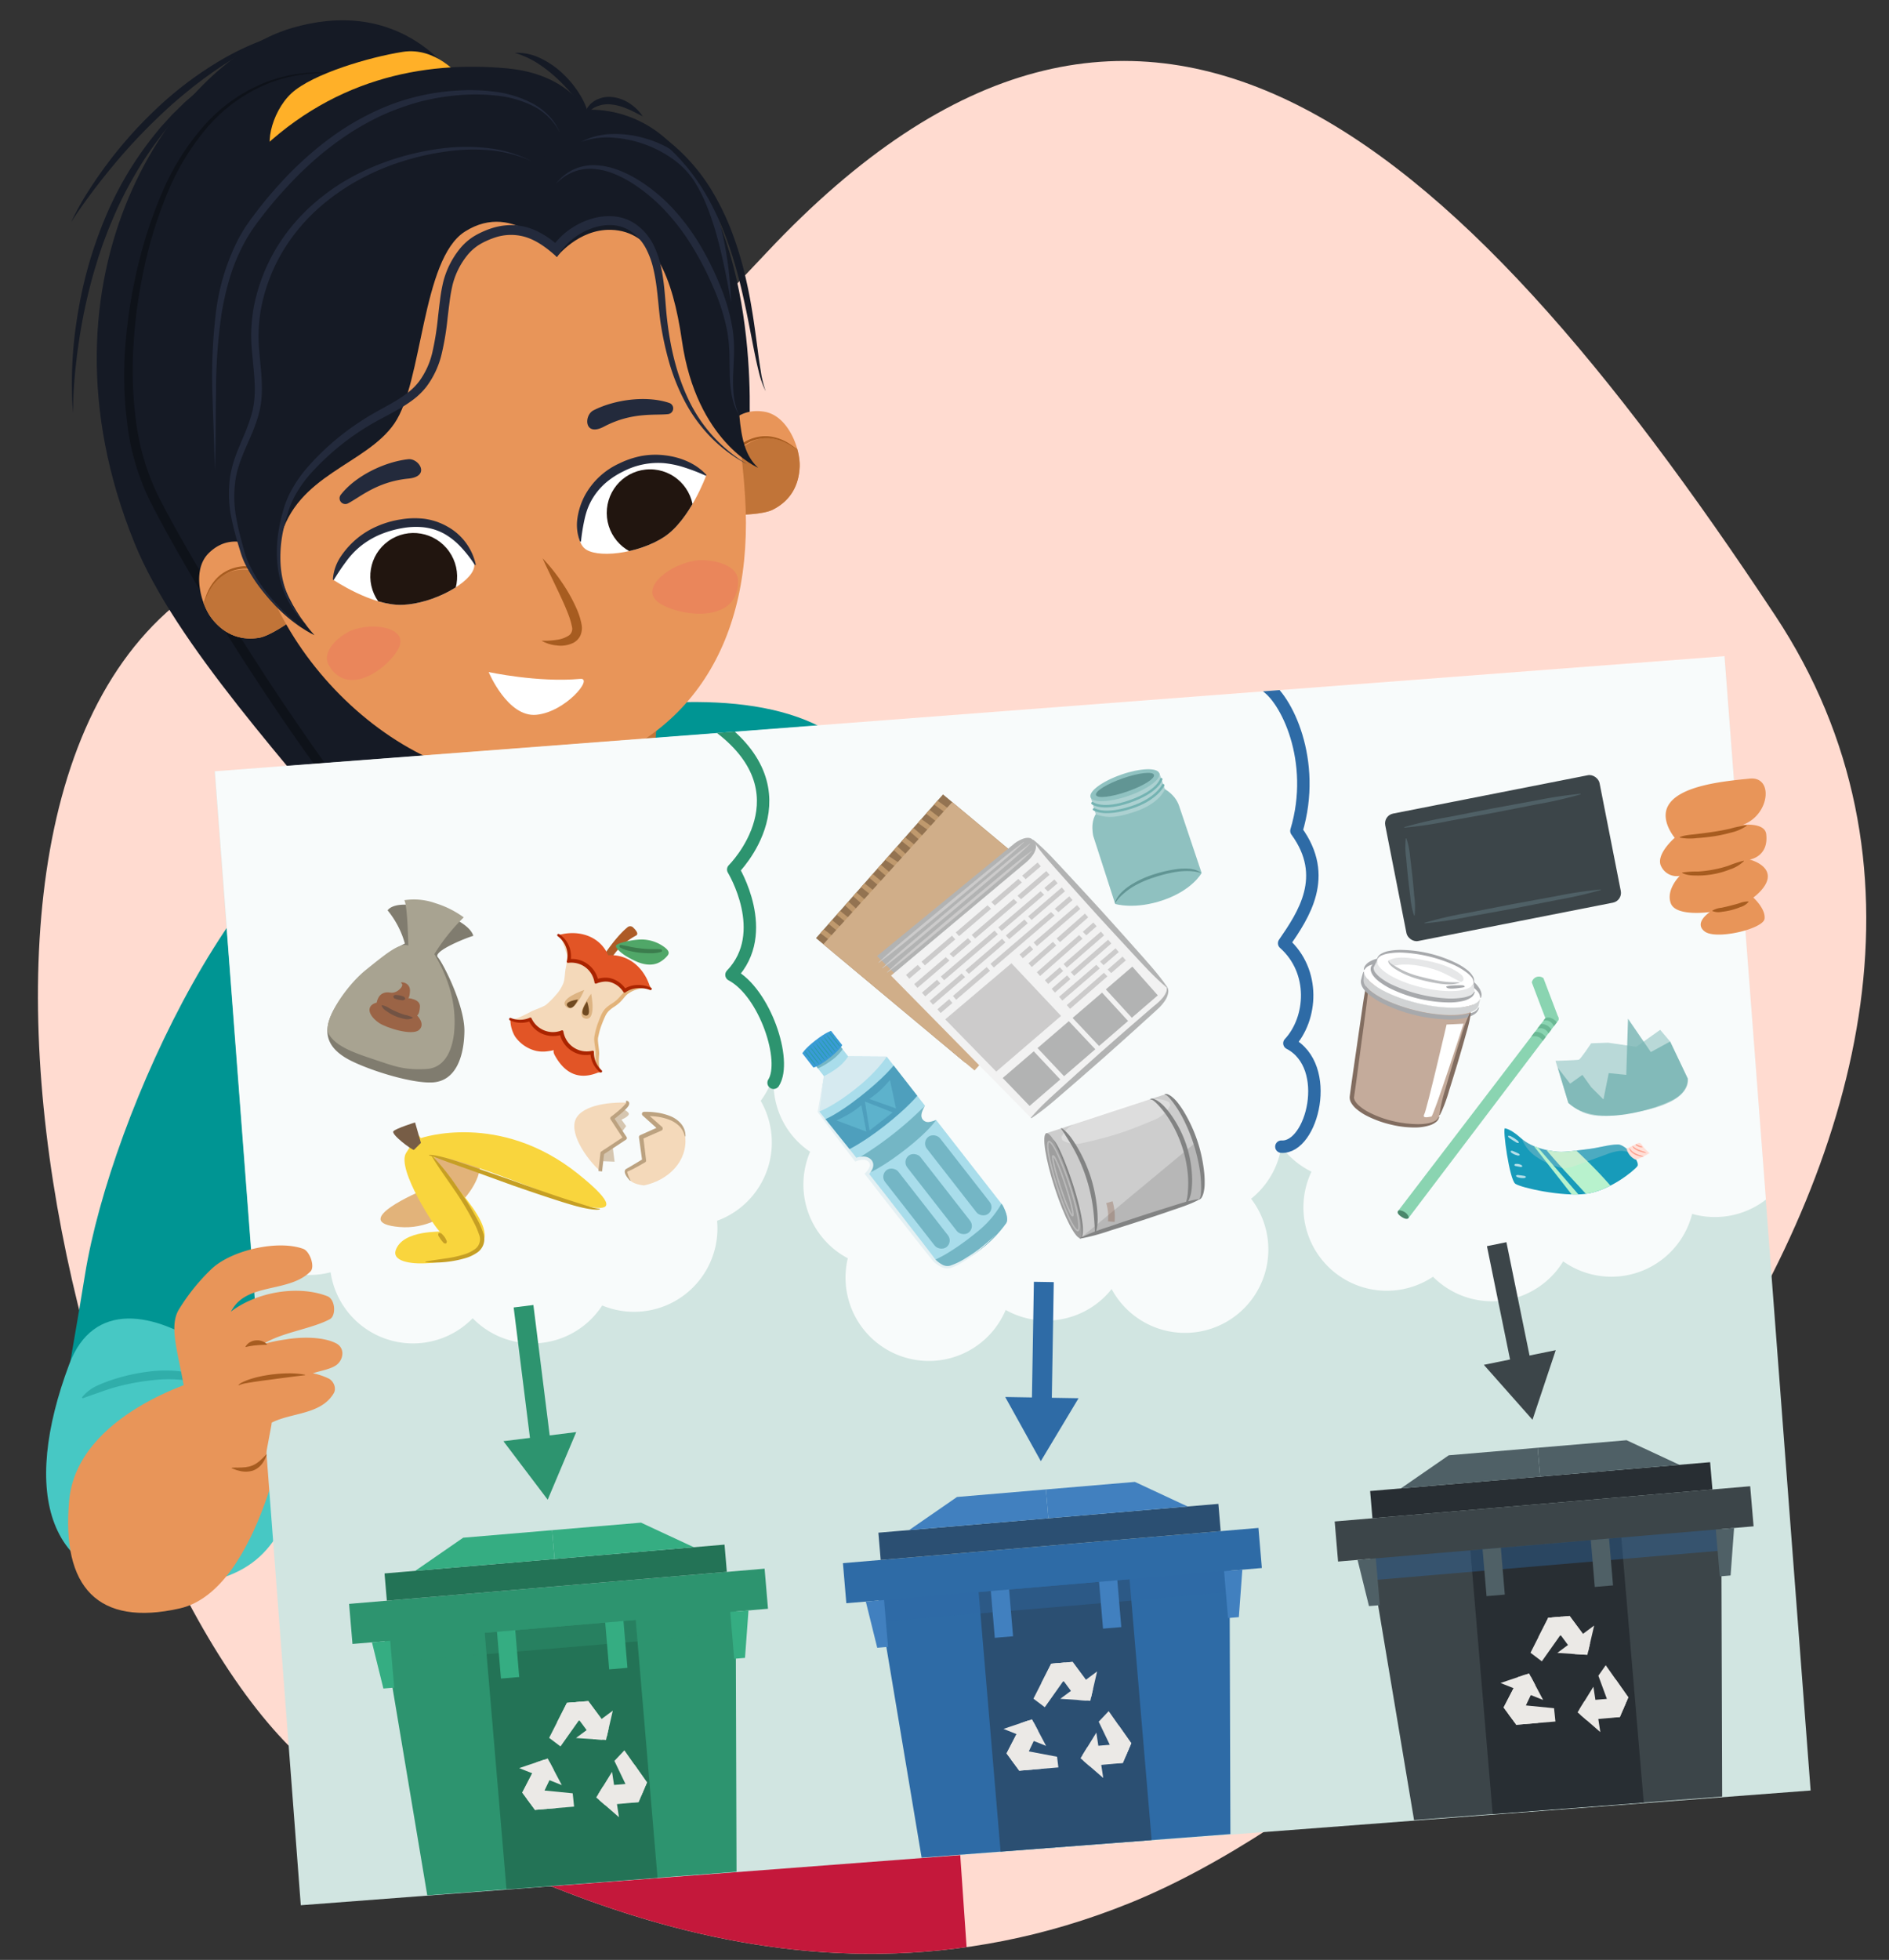 <svg xmlns="http://www.w3.org/2000/svg" xmlns:xlink="http://www.w3.org/1999/xlink" width="760" height="788.235" viewBox="0 0 760 788.235"><rect x="0" y="0" width="760" height="788.235" fill="#333333" stroke="none"/><defs><clipPath id="a"><path d="M107.518,222.921s-12.664-11.192-23.552-.453c-6.934,6.84-3.2,20.547,1.238,26.26s10.677,9.078,18.908,7.792c4.368-.682,12.1-6.177,12.1-6.177a114.873,114.873,0,0,1-6.169-14.95A61.815,61.815,0,0,1,107.518,222.921Z" fill="#e89559"/></clipPath><clipPath id="b"><path d="M288.569,179.66s3.775-16.474,18.88-14.086c9.62,1.521,14.573,14.835,14.29,22.067s-3.391,13.6-10.831,17.347c-3.949,1.99-13.436,2.028-13.436,2.028a114.892,114.892,0,0,0-3.692-15.746A61.869,61.869,0,0,0,288.569,179.66Z" fill="#e89559"/></clipPath><clipPath id="c"><path d="M284.093,191.3s-17.766-10.919-34.977-3.575S229.86,215.2,234.913,220.3c4.488,4.526,21.892,2.5,32.3-4.356S284.093,191.3,284.093,191.3Z" fill="#fff"/></clipPath><clipPath id="d"><path d="M133.914,233.065s8.082-19.223,26.35-23.278,31.658,11.121,30.518,18.206c-1.012,6.293-16.338,14.785-28.791,15.272S133.914,233.065,133.914,233.065Z" fill="#fff"/></clipPath><clipPath id="e"><rect x="102.821" y="286.528" width="609.204" height="457.307" transform="matrix(0.997, -0.076, 0.076, 0.997, -37.852, 32.34)" fill="none"/></clipPath><clipPath id="f"><polygon points="388.386 427.437 328.299 377.288 379.404 319.499 440.229 370.265 388.386 427.437" fill="none"/></clipPath><clipPath id="g"><path d="M627.09,410.2l-60.414,79.689-4.219-2.826,60.764-79.5a3.451,3.451,0,0,1,2.782.49A2.1,2.1,0,0,1,627.09,410.2Z" fill="#8ad4b1"/></clipPath><clipPath id="h"><path d="M605.513,453.769c-1.115-.262,1.775,20.677,4.14,22.316s18.817,5.28,28.377,4.064,19.329-9.274,20.715-11.1-4.787-8.772-7.737-8.754c-4.105.024-7.134,1.328-13.282,2-3.848.425-8.838,1.434-12.653.748-1.684-.3-8.5-1.14-13.105-5.263C608.4,454.586,606.455,453.991,605.513,453.769Z" fill="#179bba"/></clipPath></defs><g style="isolation:isolate"><path d="M144.413,722.806c51.312,22.758,170.678,99.216,310.52,42.4s389.983-320.1,259.246-517.71S458.417-58.121,308.412,101.588,218.291,148.055,81.824,235,45.405,678.893,144.413,722.806Z" fill="#ffdbd0"/><path d="M388.885,783.092c-2.481-35.775-8.473-122.7-8.473-127.739,0,0-200.118-16.941-217.059,4.235-8.223,10.279-10.708,38.771-10.12,67.309C199.106,748.844,285.317,797.68,388.885,783.092Z" fill="#c4183b"/><path d="M153.235,674.647s.471,39.059,2.824,41.412,223.059-2.353,225.882-25.412a152.426,152.426,0,0,0-1.412-43.765Z" fill="#911432"/><path d="M179.588,698.647s-4.235-4.706-8.47-2.353c-1.655,11.457-1.716,25.093-.926,38.89,4.675,2.3,9.634,4.719,14.847,7.2C181.821,718.911,179.588,698.647,179.588,698.647Z" fill="#ffb300"/><path d="M359.454,368.387c1.311,3.9,2.531,7.779,3.567,11.735s1.935,7.937,2.91,11.909c1.941,7.946,3.727,15.937,5.411,23.954,1.613,8.031,3.136,16.088,4.317,24.208.326,2.024.6,4.058.871,6.092s.543,4.067.72,6.115a75.794,75.794,0,0,1,.2,12.346l-.439.038c-.563-2-.99-4-1.384-6.01-.18-1-.39-2-.594-3l-.541-3.009-.991-6.026c-.322-2.01-.645-4.019-1.021-6.022q-2.148-12.029-4.686-24c-1.609-8-3.354-15.969-5.034-23.965-.833-4-1.758-7.981-2.515-12.007a57.769,57.769,0,0,1-1.234-12.306Z" fill="#007976"/><polygon points="169.824 717 182.412 717 180.059 696.294 169.706 698.647 169.824 717" fill="#e59c0a"/><path d="M151.706,322.176C99.824,329.588,44.765,447.118,34.176,512.765s-13.764,62.47,3.177,73.059,60.353,40.235,88.941-51.883,47.647-188.47,37.059-201.176S151.706,322.176,151.706,322.176Z" fill="#009593"/><path d="M153.824,305.647c-22.72,4.783-29.062,92.44-28.247,182.771.854,94.726,9.579,192.393,15.541,200.523,11.647,15.883,255.176-17.353,252-39.588s-15.883-286.941-40.236-334.588C319.825,250.087,173.941,301.412,153.824,305.647Z" fill="#009593"/><path d="M265,279.824c-3.108,41.433-1.821,67.713-40.235,64.588-40.53-3.3-42.353-26.215-42.353-67.765,0-29.624-4.935-89.373,41.916-79.939C273.917,206.693,268.7,230.451,265,279.824Z" fill="#c17438"/><path d="M186.045,35.885S165.779-2.98,117.221,11.325C70.5,25.088,10.357,110.482,54.075,218.3c33.047,81.5,181.739,194.418,137.919,239.613,0,0,53.344-23.622,31.615-107.393C216.165,321.825,92.4,139.87,116.2,105S186.045,35.885,186.045,35.885Z" fill="#151a25"/><g opacity="0.32"><path d="M138.874,30.3a52.167,52.167,0,0,0-15.615-.518,59.92,59.92,0,0,0-15.137,3.709,63.712,63.712,0,0,0-25,18.076A98.77,98.77,0,0,0,67.143,78.153a171.47,171.47,0,0,0-9.175,29.792,199.763,199.763,0,0,0-4.254,30.87,156.558,156.558,0,0,0,1.064,31,96.25,96.25,0,0,0,8.757,29.391c4.71,9.272,9.878,18.371,15.138,27.394q15.892,27.027,33.28,53.164C123.6,297.13,135.6,314.27,148.474,330.715c6.43,8.228,13.111,16.251,20.1,23.974,3.509,3.927,6.961,7.968,10.086,12.233a142.1,142.1,0,0,1,8.678,13.271,124.777,124.777,0,0,1,7.024,14.2,113.758,113.758,0,0,1,5,15.011,106.893,106.893,0,0,1,2.848,15.524c.274,2.615.447,5.241.474,7.867a59.555,59.555,0,0,1-.352,7.858,79.975,79.975,0,0,0-.915-15.625,105.767,105.767,0,0,0-3.44-15.236,120.255,120.255,0,0,0-5.491-14.588,122.8,122.8,0,0,0-7.244-13.774,139.424,139.424,0,0,0-8.833-12.8c-3.17-4.114-6.636-7.953-10.188-11.761-7.211-7.682-13.979-15.741-20.517-23.967-13.085-16.448-25.288-33.551-36.982-50.979-11.663-17.45-22.9-35.181-33.46-53.334-5.266-9.087-10.429-18.227-15.184-27.648a96.979,96.979,0,0,1-8.9-30.632,153.981,153.981,0,0,1-.715-31.715A202.619,202.619,0,0,1,55.4,107.358a178.965,178.965,0,0,1,9.864-30.016A99.007,99.007,0,0,1,82.043,50.609a64.839,64.839,0,0,1,25.795-17.87,58.178,58.178,0,0,1,15.38-3.389A52.409,52.409,0,0,1,138.874,30.3Z"/></g><path d="M198.381,305.8c1.857,2.4,3.779,4.755,5.565,7.211l2.615,3.734,1.307,1.867,1.218,1.927,2.41,3.873c.811,1.286,1.5,2.648,2.248,3.968.719,1.341,1.518,2.639,2.17,4.015l2.008,4.1c.7,1.353,1.264,2.768,1.872,4.164.583,1.4,1.224,2.789,1.747,4.218,1.041,2.862,2.14,5.7,2.984,8.633.967,2.891,1.655,5.861,2.432,8.807.618,2.982,1.312,5.952,1.739,8.971a126.744,126.744,0,0,1,.431,36.42A114.179,114.179,0,0,1,219,442.593a104.525,104.525,0,0,0,5.982-17.155,132.328,132.328,0,0,0,2.731-54c-.408-3-1.083-5.948-1.681-8.912-.757-2.927-1.425-5.88-2.371-8.755-.824-2.913-1.9-5.742-2.922-8.59-.51-1.424-1.149-2.8-1.709-4.2-.584-1.4-1.122-2.812-1.8-4.167A163.326,163.326,0,0,0,198.381,305.8Z" fill="#151a25"/><path d="M92.551,27.35A147.876,147.876,0,0,0,77.523,40.293L75.746,42.01c-.582.584-1.128,1.2-1.693,1.8l-3.36,3.62c-2.072,2.561-4.318,4.968-6.233,7.648A139.8,139.8,0,0,0,53.589,71.5,148.888,148.888,0,0,0,44.908,89.17c-1.315,3.011-2.444,6.1-3.593,9.179l-1.577,4.673c-.526,1.558-.954,3.148-1.456,4.714-1.9,6.3-3.426,12.714-4.733,19.176q-1.9,9.7-2.981,19.571a181.41,181.41,0,0,0-1.2,19.817,165.31,165.31,0,0,1,1.879-39.8,169.961,169.961,0,0,1,10.9-38.487A137.971,137.971,0,0,1,62.632,53.632l1.582-1.946c.53-.646,1.113-1.248,1.667-1.873l3.373-3.708,3.584-3.5c.6-.578,1.184-1.176,1.8-1.738l1.89-1.642c1.273-1.078,2.52-2.184,3.811-3.235l3.977-3.024c.667-.5,1.314-1.019,2-1.5l2.073-1.388Z" fill="#151a25"/><path d="M127.033,320.292l7.47,9.31,7.246,9.487c4.737,6.4,9.358,12.881,13.806,19.485,4.423,6.62,8.678,13.358,12.637,20.27a146.713,146.713,0,0,1,10.473,21.445c-1.521-3.676-3.357-7.206-5.231-10.707-1.9-3.49-3.846-6.953-5.906-10.35-4.086-6.813-8.323-13.537-12.8-20.1-2.166-3.332-4.466-6.574-6.7-9.857l-6.89-9.732-7.017-9.645Z" fill="#151a25"/><path d="M112.8,13.713A159.7,159.7,0,0,0,87.693,27.607c-1,.656-1.977,1.335-2.936,2.046s-1.951,1.371-2.907,2.083c-1.9,1.441-3.812,2.866-5.649,4.388-3.717,2.985-7.343,6.088-10.8,9.378a229.21,229.21,0,0,0-19.66,20.825C42.681,70,39.694,73.747,36.83,77.593s-5.672,7.745-8.237,11.821a110.372,110.372,0,0,1,7.023-12.656c2.6-4.072,5.359-8.048,8.3-11.892C46.823,61,49.954,57.3,53.167,53.677c3.249-3.594,6.666-7.037,10.191-10.367A144.345,144.345,0,0,1,86.43,25.647,110.51,110.51,0,0,1,112.8,13.713Z" fill="#151a25"/><path d="M153.993,353.765l8.533,10.547c.7.887,1.426,1.757,2.1,2.666l1.992,2.747,3.984,5.5a227.394,227.394,0,0,1,14.359,23.053c4.058,8.091,7.861,16.4,10.016,25.248a57.013,57.013,0,0,1,1.681,13.5l-.01,1.7-.189,1.7-.19,1.693c-.08.561-.239,1.111-.355,1.667-.137.55-.225,1.113-.4,1.652l-.562,1.608a13.467,13.467,0,0,1-1.6,2.985,13.364,13.364,0,0,0,1.46-3.038l.5-1.612c.159-.538.227-1.1.345-1.651.1-.553.235-1.1.3-1.658l.132-1.682.132-1.679-.047-1.686a56.821,56.821,0,0,0-1.937-13.309c-2.285-8.717-6.051-16.96-10.154-24.969a244.7,244.7,0,0,0-14.1-23.082l-3.864-5.563-1.932-2.782c-.653-.922-1.364-1.8-2.038-2.706Z" fill="#151a25"/><path d="M184.84,30.594s-9.388-11.842-22.814-9.73-36.275,8.841-44.727,16.61-11.655,23.649-5.862,25.49S184.84,30.594,184.84,30.594Z" fill="#ffb028"/><path d="M301.143,177.735s6.584-73.873-27.48-115.891c-16.317-20.127-38.2-17.633-38.2-17.633S228.2,29.689,203.935,27.487c-33.441-3.036-71.677,3.934-103.762,37.5C54.568,112.7,70.858,229.983,105.5,238.948c0,0-17.176-85.161,24.755-122.691C227.424,29.29,301.143,177.735,301.143,177.735Z" fill="#151a25"/><path d="M107.518,222.921s-12.664-11.192-23.552-.453c-6.934,6.84-3.2,20.547,1.238,26.26s10.677,9.078,18.908,7.792c4.368-.682,12.1-6.177,12.1-6.177a114.873,114.873,0,0,1-6.169-14.95A61.815,61.815,0,0,1,107.518,222.921Z" fill="#e89559"/><g clip-path="url(#a)"><path d="M77.936,259.346s1.949-26.283,15.753-29.686c13.241-3.265,18.6,8.418,18.6,8.418s24.555,23.437,10.168,27.769S81.356,266.417,77.936,259.346Z" fill="#c17438"/><path d="M82.151,242.592a19.951,19.951,0,0,1,3.433-8.089,17.4,17.4,0,0,1,3.061-3.259,16.6,16.6,0,0,1,3.883-2.264,18.1,18.1,0,0,1,4.346-1.143,10.407,10.407,0,0,1,4.527.293,10.725,10.725,0,0,1,3.96,2.146,11.9,11.9,0,0,1,2.841,3.395,14.127,14.127,0,0,0-7.033-4.7A10.589,10.589,0,0,0,97,228.788a17.152,17.152,0,0,0-4.138,1.019,16.522,16.522,0,0,0-6.781,5.073A22.646,22.646,0,0,0,82.151,242.592Z" fill="#a75c20"/></g><path d="M288.569,179.66s3.775-16.474,18.88-14.086c9.62,1.521,14.573,14.835,14.29,22.067s-3.391,13.6-10.831,17.347c-3.949,1.99-13.436,2.028-13.436,2.028a114.892,114.892,0,0,0-3.692-15.746A61.869,61.869,0,0,0,288.569,179.66Z" fill="#e89559"/><g clip-path="url(#b)"><path d="M333.831,192.039s-16.893-20.229-30.1-14.956c-12.665,5.059-10.213,17.674-10.213,17.674s-6.308,33.354,7.909,28.5S335.17,199.778,333.831,192.039Z" fill="#c17438"/><path d="M320.647,180.874a22.671,22.671,0,0,0-7.685-3.981,16.522,16.522,0,0,0-8.467-.173,17.159,17.159,0,0,0-3.956,1.581,10.578,10.578,0,0,0-3.283,2.581,14.126,14.126,0,0,0-2.981,7.915,11.879,11.879,0,0,1,.331-4.414,10.706,10.706,0,0,1,1.97-4.051,10.378,10.378,0,0,1,3.509-2.875,18.068,18.068,0,0,1,4.2-1.6,16.6,16.6,0,0,1,4.475-.421,17.431,17.431,0,0,1,4.387.866A19.972,19.972,0,0,1,320.647,180.874Z" fill="#a75c20"/></g><path d="M299.76,199.609c3.735,58.282-22.075,99.892-74.826,112.226-55.655,13.013-120.756-47.692-123.914-106.009s17.4-117.03,84.158-124.549C255.831,73.319,293.9,108.114,299.76,199.609Z" fill="#e89559"/><path d="M218.3,224.537a73.224,73.224,0,0,1,7.755,9.674,65.058,65.058,0,0,1,6.075,10.933,26.922,26.922,0,0,1,1.9,6.311,7.514,7.514,0,0,1-.471,4.009,6.408,6.408,0,0,1-1.193,1.8,7.1,7.1,0,0,1-1.62,1.239,11.62,11.62,0,0,1-6.792,1.075,15.028,15.028,0,0,1-6.08-1.9,31.391,31.391,0,0,0,6.035-.341,11.965,11.965,0,0,0,4.992-1.774,3.286,3.286,0,0,0,1.2-3.541,29.708,29.708,0,0,0-1.633-5.4c-1.425-3.666-3.169-7.313-4.92-10.969C221.821,231.976,219.989,228.328,218.3,224.537Z" fill="#a75c20"/><path d="M233.458,273.031c5.491-.507-5.971,13.372-17.722,14.446-11.518,1.052-19.136-17.189-19.136-17.189S216.461,274.6,233.458,273.031Z" fill="#fff"/><path d="M280.151,225.4c-10.827,1.5-22.144,10.744-15.933,16.317s32.385,10.518,32.763-7.683C297.141,226.319,284.835,224.752,280.151,225.4Z" fill="#ea865b"/><path d="M141.431,253.546c8.958-3.478,21.708-1.037,19.4,6.041s-20.191,22.255-28.5,8.028C128.812,261.586,137.555,255.051,141.431,253.546Z" fill="#ea865b"/><path d="M269.215,162.038a2.314,2.314,0,0,1-.419,4.51c-5.408.6-14.519-.9-25.814,5.041-8.039,4.224-8.077-4.581-4.227-6.548C247.233,160.71,260.02,158.956,269.215,162.038Z" fill="#232a3c"/><path d="M137.147,198.93a2.314,2.314,0,0,0,2.83,3.537c4.847-2.473,11.636-8.73,24.334-9.982,9.037-.891,4.228-8.267-.069-7.793C154.779,185.735,143.134,191.3,137.147,198.93Z" fill="#232a3c"/><path d="M284.093,191.3s-17.766-10.919-34.977-3.575S229.86,215.2,234.913,220.3c4.488,4.526,21.892,2.5,32.3-4.356S284.093,191.3,284.093,191.3Z" fill="#fff"/><g clip-path="url(#c)"><ellipse cx="261.555" cy="206.279" rx="17.438" ry="17.524" transform="translate(-0.984 1.254) rotate(-0.274)" fill="#21150f"/></g><path d="M233.334,217.721a18.321,18.321,0,0,1-1.02-9.3,28.163,28.163,0,0,1,2.934-9.047,29.839,29.839,0,0,1,13.727-12.9,36,36,0,0,1,8.976-3.067,31.7,31.7,0,0,1,9.5-.294c6.257.73,12.443,3.18,16.683,7.82a.222.222,0,0,1-.256.353l-.018-.008a77.537,77.537,0,0,0-8.285-3.207,38.82,38.82,0,0,0-8.446-1.8,30.512,30.512,0,0,0-16.567,3.421,32.587,32.587,0,0,0-7.107,4.713,26.734,26.734,0,0,0-5.329,6.544,26.384,26.384,0,0,0-1.795,3.855,33.088,33.088,0,0,0-1.168,4.124,77.267,77.267,0,0,0-1.4,8.717l0,.02a.225.225,0,0,1-.249.2A.228.228,0,0,1,233.334,217.721Z" fill="#232a3c"/><path d="M133.914,233.065s8.082-19.223,26.35-23.278,31.658,11.121,30.518,18.206c-1.012,6.293-16.338,14.785-28.791,15.272S133.914,233.065,133.914,233.065Z" fill="#fff"/><g clip-path="url(#d)"><ellipse cx="166.452" cy="231.85" rx="17.438" ry="17.524" transform="translate(-103.452 139.047) rotate(-35.349)" fill="#21150f"/></g><path d="M133.924,233.037a18.78,18.78,0,0,1,3.089-9.075,33.659,33.659,0,0,1,6.455-7.236,33.057,33.057,0,0,1,8.287-5.089,37.8,37.8,0,0,1,9.293-2.707,33.352,33.352,0,0,1,9.755-.276,27.953,27.953,0,0,1,4.819,1.142,26.4,26.4,0,0,1,4.507,2.053A23.11,23.11,0,0,1,191.4,227a.222.222,0,0,1-.4.164l-.012-.018a49.491,49.491,0,0,0-5.567-7.144,28.262,28.262,0,0,0-6.832-5.412,23.184,23.184,0,0,0-3.981-1.668,24.628,24.628,0,0,0-4.23-.866,30.679,30.679,0,0,0-8.733.39,41.311,41.311,0,0,0-8.5,2.445,34,34,0,0,0-7.6,4.4,32.236,32.236,0,0,0-6.129,6.33,90.323,90.323,0,0,0-5.069,7.517l-.012.018a.224.224,0,0,1-.415-.126Z" fill="#232a3c"/><path d="M223.985,103.325s-16.532-23.21-36.972-10.161c-17.448,11.139-16.858,60.516-28.359,77.176S119.2,190.8,112.672,216.877c-4.761,19.017,13.872,38.59,13.872,38.59s-34.889-15.529-33.531-61.444c.884-29.9-8.326-95.769,40.766-123.3,37.9-21.252,70.8-13.673,79.488-4.8,0,0,22.284-14.9,41.612-3.646,21.528,12.53,36.34,32.4,39.883,65.622s.224,51.138,10.274,60.226c0,0-24.8-10.408-30.672-51.079-3.741-25.915-11.387-44.172-28.6-44.616C232.7,92.1,223.985,103.325,223.985,103.325Z" fill="#151a25"/><path d="M213.648,64.719A53.484,53.484,0,0,0,196.756,60.4a76.5,76.5,0,0,0-17.406.566,106.463,106.463,0,0,0-17,3.792,96.237,96.237,0,0,0-16.077,6.575,88.423,88.423,0,0,0-14.535,9.388,82.938,82.938,0,0,0-6.475,5.72,76.592,76.592,0,0,0-5.757,6.417,70.505,70.505,0,0,0-14.412,30.9,62.356,62.356,0,0,0-1,8.513,67.229,67.229,0,0,0,.188,8.6c.438,5.77,1.311,11.656,1.039,17.709a38.016,38.016,0,0,1-1.5,8.969,72.6,72.6,0,0,1-3.141,8.379c-2.333,5.408-4.822,10.637-5.807,16.242a46.528,46.528,0,0,0,.372,17.088c.527,2.847,1.217,5.675,1.966,8.495l1.163,4.221a35.113,35.113,0,0,0,1.457,4.04,59.423,59.423,0,0,0,9.373,14.6,80.582,80.582,0,0,0,6.018,6.354,57.332,57.332,0,0,0,6.748,5.6,66.812,66.812,0,0,1-13.347-11.44,60.508,60.508,0,0,1-10.1-14.523,31.231,31.231,0,0,1-1.644-4.177L95.6,218.2c-.825-2.823-1.6-5.674-2.211-8.576a48.664,48.664,0,0,1-.813-17.841,45.579,45.579,0,0,1,2.318-8.706c1.044-2.791,2.228-5.492,3.349-8.179a70.15,70.15,0,0,0,2.932-8.1,35.159,35.159,0,0,0,1.3-8.34c.212-5.683-.632-11.453-1.117-17.354a64.781,64.781,0,0,1,.8-17.894,72.831,72.831,0,0,1,15.156-32.119,79.275,79.275,0,0,1,6.053-6.588,86.576,86.576,0,0,1,14.077-10.931c2.549-1.527,5.131-3,7.807-4.276a98.317,98.317,0,0,1,16.57-6.334,105.213,105.213,0,0,1,17.362-3.434,77.621,77.621,0,0,1,17.669.1A50.691,50.691,0,0,1,213.648,64.719Z" fill="#232a3c"/><path d="M300.63,186.729A58.94,58.94,0,0,1,286,175.862a62.291,62.291,0,0,1-10.722-14.877,82.938,82.938,0,0,1-6.588-17.172c-.8-2.963-1.479-5.956-2.056-8.965-.288-1.508-.553-3.009-.794-4.532s-.411-3.057-.574-4.576c-.645-6.067-1.061-12.1-2.446-17.83a33.311,33.311,0,0,0-3.007-8.109,19.326,19.326,0,0,0-5.385-6.314,14.422,14.422,0,0,0-7.506-2.887,20.545,20.545,0,0,0-8.237,1.033,26.375,26.375,0,0,0-13.367,9.929l-1.218,1.792-1.635-1.4c-3.45-2.959-7.173-5.5-11.292-6.7a20.391,20.391,0,0,0-12.619.481,29.486,29.486,0,0,0-3.048,1.245,25.889,25.889,0,0,0-2.87,1.541,19.839,19.839,0,0,0-4.718,4.26A30.894,30.894,0,0,0,182.1,114.5a61.958,61.958,0,0,0-1.189,6.685c-.314,2.292-.581,4.608-.859,6.937a108.753,108.753,0,0,1-2.328,14.092,35.38,35.38,0,0,1-6.189,13.338,28.016,28.016,0,0,1-5.341,5.214,56.817,56.817,0,0,1-6.072,3.947c-4.15,2.375-8.326,4.376-12.246,6.786a102.281,102.281,0,0,0-11.307,7.964,103.518,103.518,0,0,0-10.137,9.422,49.726,49.726,0,0,0-8.059,11.042,38.207,38.207,0,0,0-2.542,6.343c-.7,2.2-1.314,4.427-1.8,6.683a51.563,51.563,0,0,0-1.155,13.755A39.814,39.814,0,0,0,116,240.154a40.267,40.267,0,0,0,7.653,11.623,39.5,39.5,0,0,1-8.3-11.327,40.814,40.814,0,0,1-3.741-13.646,53.1,53.1,0,0,1,.63-14.2,63.342,63.342,0,0,1,1.6-6.941,40.005,40.005,0,0,1,2.495-6.75,52.085,52.085,0,0,1,8.126-11.815,100.365,100.365,0,0,1,10.219-9.913,105.157,105.157,0,0,1,11.484-8.432c4.01-2.585,8.259-4.714,12.215-7.03a53.439,53.439,0,0,0,5.656-3.769,24.419,24.419,0,0,0,4.629-4.623,31.718,31.718,0,0,0,5.377-12.04,113.188,113.188,0,0,0,2.159-13.624c.268-2.321.528-4.659.84-7.008a65.164,65.164,0,0,1,1.25-7.142,34.786,34.786,0,0,1,6.547-13.265,23.109,23.109,0,0,1,5.664-5.109,29.715,29.715,0,0,1,3.318-1.771,33.51,33.51,0,0,1,3.458-1.394,26.537,26.537,0,0,1,7.426-1.427,23.422,23.422,0,0,1,7.576.95c4.912,1.467,9.072,4.4,12.691,7.525l-2.853.389a27.9,27.9,0,0,1,6.812-6.941,30.459,30.459,0,0,1,8.629-4.352,24.12,24.12,0,0,1,9.724-1.083,18.008,18.008,0,0,1,9.229,3.671,22.6,22.6,0,0,1,6.258,7.5,36.521,36.521,0,0,1,3.145,8.977c1.348,6.123,1.634,12.27,2.159,18.276,1.121,11.916,3.613,23.89,8.71,34.767a60.973,60.973,0,0,0,9.887,15A62.589,62.589,0,0,0,300.63,186.729Z" fill="#232a3c"/><path d="M223.621,73.944a20.021,20.021,0,0,1,6.919-5.674,19.342,19.342,0,0,1,8.921-1.832,29.44,29.44,0,0,1,8.969,1.826,47.741,47.741,0,0,1,8.184,4,67.655,67.655,0,0,1,14,11.494,80.894,80.894,0,0,1,5.794,6.968,86.3,86.3,0,0,1,5.051,7.5,119.362,119.362,0,0,1,8.054,16.117,79.491,79.491,0,0,1,5.111,17.324,53.8,53.8,0,0,1,.713,9.041c-.016,3.01-.2,5.981-.313,8.936a62.783,62.783,0,0,0,.121,8.828,26.169,26.169,0,0,0,2.22,8.524,23.358,23.358,0,0,1-1.9-4.052,30.141,30.141,0,0,1-1.127-4.358,58.72,58.72,0,0,1-.758-8.954c-.067-2.983-.028-5.952-.175-8.882a57.661,57.661,0,0,0-1.053-8.673,84.471,84.471,0,0,0-5.431-16.646,125.321,125.321,0,0,0-8.02-15.656A88.256,88.256,0,0,0,268.5,85.71a69.45,69.45,0,0,0-13.18-11.4,45.772,45.772,0,0,0-7.635-4.14,27.681,27.681,0,0,0-8.315-2.2,18.586,18.586,0,0,0-8.485,1.1A20.986,20.986,0,0,0,223.621,73.944Z" fill="#232a3c"/><path d="M225.282,53.329A24.5,24.5,0,0,0,214.43,42.611a42.408,42.408,0,0,0-14.773-4.166,76.568,76.568,0,0,0-15.437-.137A93.72,93.72,0,0,0,169,40.888a105.655,105.655,0,0,0-14.523,5.137,108.612,108.612,0,0,0-13.528,7.381,129.952,129.952,0,0,0-12.4,9.189A147.137,147.137,0,0,0,117.3,73.21c-3.548,3.746-6.989,7.606-10.191,11.666-.829.992-1.588,2.04-2.382,3.06s-1.585,2.05-2.3,3.1a67.723,67.723,0,0,0-4.055,6.476,76.246,76.246,0,0,0-5.9,14.145,112.345,112.345,0,0,0-3.408,15.056,214.973,214.973,0,0,0-2.144,31.023c-.222,10.407.007,20.85-.532,31.268-.141-10.426-.662-20.826-.939-31.263a214.132,214.132,0,0,1,1.331-31.358,88.235,88.235,0,0,1,9.1-30.221,64.284,64.284,0,0,1,4.187-6.8c.752-1.11,1.552-2.146,2.346-3.191s1.568-2.106,2.405-3.119c3.237-4.138,6.716-8.087,10.322-11.916a150.155,150.155,0,0,1,11.529-10.786,124.906,124.906,0,0,1,12.761-9.334,111.372,111.372,0,0,1,14-7.392,89.246,89.246,0,0,1,30.664-7.2,76.586,76.586,0,0,1,15.768.57,43.5,43.5,0,0,1,14.959,4.922,26.651,26.651,0,0,1,6.207,4.855A23.034,23.034,0,0,1,225.282,53.329Z" fill="#232a3c"/><path d="M233.758,57.074A28.158,28.158,0,0,1,246.5,53.9a43.045,43.045,0,0,1,13.186,1.784,44.508,44.508,0,0,1,12.16,5.624,35.325,35.325,0,0,1,9.69,9.461,50.285,50.285,0,0,1,3.273,5.878c.986,2,1.819,4.062,2.6,6.136a97.117,97.117,0,0,1,3.6,12.727,148.446,148.446,0,0,1,3.121,26.045c-1.559-8.594-3.152-17.141-5.4-25.493a116.558,116.558,0,0,0-3.982-12.27,61.587,61.587,0,0,0-5.709-11.36,33.306,33.306,0,0,0-8.793-8.789,47.078,47.078,0,0,0-23.769-8.282A31.2,31.2,0,0,0,233.758,57.074Z" fill="#232a3c"/><path d="M235.445,47.4a6.236,6.236,0,0,1,.686-3.682,8.784,8.784,0,0,1,2.653-2.876,11.211,11.211,0,0,1,7.54-1.8,15.472,15.472,0,0,1,7.075,2.612,18.407,18.407,0,0,1,5.181,5.117c-2.211-1.043-4.18-2.236-6.291-3.035a21.358,21.358,0,0,0-6.254-1.709,11.886,11.886,0,0,0-6.082.852l-.712.326c-.227.124-.433.28-.665.41a8.554,8.554,0,0,0-1.266.971A8.351,8.351,0,0,0,235.445,47.4Z" fill="#151a25"/><path d="M236.657,48.146a14.15,14.15,0,0,0-2.24-4.631c-.927-1.442-1.976-2.806-3.036-4.149a75.741,75.741,0,0,0-6.951-7.5,56.377,56.377,0,0,0-7.962-6.308,36.5,36.5,0,0,0-9.356-4.3A21.319,21.319,0,0,1,217.6,23.5a34.556,34.556,0,0,1,8.89,6.175,40.385,40.385,0,0,1,6.805,8.352,30.2,30.2,0,0,1,2.431,4.822,19.609,19.609,0,0,1,.8,2.595A6.81,6.81,0,0,1,236.657,48.146Z" fill="#151a25"/><path d="M74.626,134.779l-1.058,5.037c-.3,1.686-.526,3.387-.793,5.077-.439,3.4-.786,6.8-.913,10.223a141.987,141.987,0,0,0,.537,20.5,154.087,154.087,0,0,0,3.208,20.263c.76,3.336,1.605,6.658,2.642,9.922a91.855,91.855,0,0,0,3.5,9.665,96.269,96.269,0,0,1-6.892-19.409,142.343,142.343,0,0,1-3.454-20.347,132.267,132.267,0,0,1-.308-20.636A92.773,92.773,0,0,1,74.626,134.779Z" fill="#151a25"/><path d="M246.77,45.115a74.915,74.915,0,0,1,15.437,6.929,69.871,69.871,0,0,1,13.321,10.628,76.048,76.048,0,0,1,10.541,13.456,103.65,103.65,0,0,1,7.649,15.265,139.2,139.2,0,0,1,5.271,16.183c1.394,5.491,2.567,11.026,3.47,16.594.946,5.562,1.661,11.146,2.413,16.709.353,2.787.748,5.561,1.2,8.324a41.735,41.735,0,0,0,1.986,8.15,36.716,36.716,0,0,1-2.8-7.977c-.7-2.735-1.273-5.5-1.84-8.253-1.095-5.521-2.125-11.038-3.261-16.52-1.169-5.475-2.38-10.93-3.912-16.29a144.249,144.249,0,0,0-5.31-15.8c-4.1-10.29-9.628-20.066-17.1-28.239a76.032,76.032,0,0,0-12.426-11A92.389,92.389,0,0,0,246.77,45.115Z" fill="#151a25"/><path d="M493.865,409.846S386.558,323.9,360.069,306.9c-37.238-23.9-54.241-16.624-67.93-.554S284.57,365.312,320,402.1,452.905,483.39,452.905,483.39,499.039,460.116,493.865,409.846Z" fill="#009593"/><path d="M493.706,405.824c-8.667-6.972-16.065-14.864-19.089-8.033-10.05,22.7-39.4,53.25-61.526,64.585-9.3,4.764,20.02,26.494,26.553,25.38,14.346-2.447,26.16-10.67,36.522-19.873,12.948-11.5,21.662-37.5,24.952-51.471C502.226,411.7,498.171,409.416,493.706,405.824Z" fill="#47c8c4"/><g opacity="0.33"><path d="M484.591,419.332a37.876,37.876,0,0,1,.26,12.429c-.162,1.032-.329,2.066-.528,3.095l-.74,3.057c-.3,1-.642,2-.963,3l-1.138,2.936a45.762,45.762,0,0,1-6.5,10.731,37.752,37.752,0,0,1-9.241,8.318,89.933,89.933,0,0,0,7.348-9.7,72.769,72.769,0,0,0,5.639-10.544l1.142-2.759c.335-.938.647-1.883,1-2.815l.9-2.855c.238-.969.507-1.932.782-2.9A89.359,89.359,0,0,0,484.591,419.332Z" fill="#007976"/></g><path d="M69.118,637.706c-51.6,1.664-60.353-38.118-41.294-88.941,19.464-51.9,98.7,19.173,92.117,46.588C113.588,621.824,101.941,636.647,69.118,637.706Z" fill="#47c8c4"/><path d="M80.765,554.765S31,568.529,27.824,603.471s11.647,50.823,44.47,43.411,43.765-78.588,43.765-78.588Z" fill="#e89559"/><g opacity="0.33"><path d="M32.982,562a16.622,16.622,0,0,1,6.069-4.687,56.726,56.726,0,0,1,7.085-2.7,76.687,76.687,0,0,1,14.8-3.11,50.726,50.726,0,0,1,15.259.6,22.827,22.827,0,0,1,7.341,2.771,10.855,10.855,0,0,1,4.834,6.136l-.383.219a20.649,20.649,0,0,0-5.8-3.925,25.384,25.384,0,0,0-6.61-2.044A54.4,54.4,0,0,0,61.3,555.1a92.072,92.072,0,0,0-14.252,2.628c-2.341.616-4.627,1.4-6.893,2.213l-6.9,2.408Z" fill="#007976"/></g><rect x="102.821" y="286.528" width="609.204" height="457.307" transform="translate(-37.852 32.34) rotate(-4.344)" fill="#d1e5e1"/><g clip-path="url(#e)"><path d="M719.235,318.647c0-7.059,10.589-71.294,7.059-72.706-3.211-1.284-160.1,16.713-188.36,19.969a33.531,33.531,0,0,0-54.456,3.793c-56.577,3.82-141.2,9.9-144.007,12.238-1.715,1.429-8.172,5.633-15.25,10.132a33.52,33.52,0,0,0-36.523-.945,33.521,33.521,0,0,0-36.669-2.961C201.415,248,117.951,251.228,79,301.706c-29.116,37.733-27.139,93.812-1.423,133.734a33.534,33.534,0,0,0,13.464,42.194c-.025.531-.041,1.064-.041,1.6a33.55,33.55,0,0,0,42.009,32.446,33.521,33.521,0,0,0,57.167,18.487,33.514,33.514,0,0,0,52.107-5.129,33.539,33.539,0,0,0,46.364-30.98c0-1.04-.054-2.068-.147-3.084a33.531,33.531,0,0,0,17.55-48.239,33.4,33.4,0,0,0,5.448-11.265,33.2,33.2,0,0,0,14.438,31.744,33.545,33.545,0,0,0,15.156,42.838,33.533,33.533,0,0,0,63.523,20.786,33.509,33.509,0,0,0,42.631-8.4,33.529,33.529,0,1,0,56.11-36.325,33.492,33.492,0,0,0,12.178-20.951,33.66,33.66,0,0,0,12.108,10.056,33.532,33.532,0,0,0,48.9,42.265,33.53,33.53,0,0,0,52.374-6.192A33.522,33.522,0,0,0,680.8,488.2a33.521,33.521,0,0,0,36.364-51.825C717.459,420.417,719.235,325.113,719.235,318.647Z" fill="#fff" opacity="0.85"/><path d="M371.215,450.783c-.4-.464-1.775-3.881.948-6.081l-15.4-19.739-15.517-.1-3.723-4.772-9.923,7.742,3.877,4.97L329.3,447.166l15.038,19.275c2.94-1.821,4.492-1.226,5.479.132,1.593,2.192,1.325,3.325-1.054,5.539L375.5,506.376s4.275,4.078,6.378,3.222a47.257,47.257,0,0,0,12.979-7.32,49.769,49.769,0,0,0,9.871-10.227c1.608-2.143-1.391-7.393-1.391-7.393l-26.717-34.245C373.822,452.519,371.98,451.67,371.215,450.783Z" fill="#a1d9e9" opacity="0.9"/><path d="M327.6,427.829l1.471,1.885a32.278,32.278,0,0,0,5.933-3.6,17.154,17.154,0,0,0,4-4.149l-1.859-2.382Z" fill="#74b6c5"/><path d="M355.913,452.766c9.034-7.048,13.137-12.054,13.137-12.054l-9.517-12.2s-3.866,5.031-13.65,12.665-14.187,9.054-14.187,9.054l9.517,12.2S346.88,459.815,355.913,452.766Z" fill="#4e9fbd"/><path d="M331.476,432.8,329.3,447.166s5.333-1.793,14.474-8.924,12.985-13.279,12.985-13.279l-15.517-.1a17.408,17.408,0,0,1-4.1,4.442A32.347,32.347,0,0,1,331.476,432.8Z" fill="#d6eaf0"/><path d="M348.766,472.112s5.507-2.019,15.434-9.764,12.419-11.935,12.419-11.935a11.433,11.433,0,0,1-2.732.807,2.7,2.7,0,0,1-2.494-.8c-1-1.076-1.016-2.631.77-5.723a142.111,142.111,0,0,1-27.88,21.735c2.726-1.77,5.035-.634,5.786.493a3.2,3.2,0,0,1-.053,2.987A14.493,14.493,0,0,1,348.766,472.112Z" fill="#74b6c5"/><path d="M338.846,420.331s-.881,1.872-5.209,5.248-6.358,3.776-6.358,3.776l-4.474-5.735s.872-1.764,5.182-5.127,6.385-3.9,6.385-3.9Z" fill="#399bd6"/><path d="M399.28,489.393a40.155,40.155,0,0,1-3.939,4.168c-1.36,1.247-2.819,2.393-4.271,3.533a96.151,96.151,0,0,1-9.634,6.753,50.989,50.989,0,0,1-5.5,2.923c1.14,1,4.247,3.518,5.944,2.828a47.257,47.257,0,0,0,12.979-7.32,49.769,49.769,0,0,0,9.871-10.227c1.608-2.143-1.391-7.393-1.391-7.393l-.423-.543A39.264,39.264,0,0,1,399.28,489.393Z" fill="#74b6c5"/><polygon points="349.852 454.647 347.97 443.002 359.151 447.391 349.852 454.647" fill="#5db2cc"/><path d="M349.757,441.978l10.733,3.815-2.431-11.4a57.554,57.554,0,0,1-4.169,4.362C352.142,440.3,349.757,441.978,349.757,441.978Z" fill="#5db2cc"/><path d="M336.552,450.618l12,4.49-2.008-10.622a35.183,35.183,0,0,1-4.222,3.11A56.409,56.409,0,0,1,336.552,450.618Z" fill="#5db2cc"/><path d="M323.66,422.594a8.476,8.476,0,0,1,1.251,1.369c.39.477.77.962,1.152,1.445s.753.976,1.121,1.47a9.021,9.021,0,0,1,1.024,1.545l-.035.028a8.944,8.944,0,0,1-1.25-1.37c-.389-.477-.771-.961-1.153-1.444s-.754-.975-1.122-1.469a8.509,8.509,0,0,1-1.023-1.546Z" fill="#289ca7"/><path d="M324.634,421.617a15.38,15.38,0,0,1,1.65,1.88c.389.477.77.962,1.152,1.445s.752.976,1.12,1.47a8.968,8.968,0,0,1,1.025,1.545l-.036.028a8.977,8.977,0,0,1-1.249-1.369c-.39-.478-.771-.962-1.153-1.445s-.754-.975-1.122-1.469A8.461,8.461,0,0,1,325,422.156Z" fill="#289ca7"/><path d="M326.222,421.427a8.476,8.476,0,0,1,1.251,1.369c.389.477.77.962,1.152,1.445s.752.976,1.12,1.47a8.968,8.968,0,0,1,1.025,1.545l-.036.028a8.977,8.977,0,0,1-1.249-1.369c-.39-.478-.771-.962-1.153-1.445s-.754-.975-1.122-1.469a19.075,19.075,0,0,1-1.6-2.289Z" fill="#289ca7"/><path d="M326.792,419.933a19.242,19.242,0,0,1,1.833,2.115c.39.477.77.962,1.152,1.446s.753.975,1.121,1.47a8.887,8.887,0,0,1,1.024,1.545l-.035.027a8.984,8.984,0,0,1-1.25-1.369c-.389-.478-.771-.961-1.153-1.445s-.754-.975-1.122-1.469a8.509,8.509,0,0,1-1.023-1.546Z" fill="#289ca7"/><path d="M327.871,419.091a20.071,20.071,0,0,1,1.87,2.162c.39.477.77.962,1.152,1.446s.752.976,1.121,1.47a8.944,8.944,0,0,1,1.024,1.545l-.035.028a8.986,8.986,0,0,1-1.25-1.37c-.39-.477-.771-.961-1.153-1.445s-.754-.975-1.122-1.469a8.474,8.474,0,0,1-1.023-1.546Z" fill="#289ca7"/><path d="M328.88,418.159a21.7,21.7,0,0,1,1.94,2.252c.39.478.77.962,1.152,1.446s.752.976,1.121,1.47a8.944,8.944,0,0,1,1.024,1.545l-.035.028a8.991,8.991,0,0,1-1.25-1.37c-.39-.477-.771-.961-1.153-1.445s-.754-.974-1.122-1.469a8.44,8.44,0,0,1-1.023-1.546Z" fill="#289ca7"/><path d="M330.612,418.154a8.463,8.463,0,0,1,1.25,1.368c.39.478.771.962,1.152,1.446s.753.976,1.121,1.47a8.949,8.949,0,0,1,1.025,1.545l-.036.028a8.932,8.932,0,0,1-1.249-1.37c-.39-.477-.772-.961-1.154-1.445s-.753-.974-1.122-1.469a19.26,19.26,0,0,1-1.591-2.3Z" fill="#289ca7"/><path d="M331.123,416.554a16.753,16.753,0,0,1,1.708,1.985c.39.478.771.962,1.152,1.446s.753.976,1.121,1.47A8.988,8.988,0,0,1,336.129,423l-.036.028a8.932,8.932,0,0,1-1.249-1.37c-.39-.477-.771-.961-1.154-1.444s-.753-.975-1.122-1.469a8.482,8.482,0,0,1-1.023-1.547Z" fill="#289ca7"/><path d="M332.4,415.993a10.891,10.891,0,0,1,1.4,1.563c.39.478.771.962,1.152,1.446s.753.976,1.121,1.47a8.988,8.988,0,0,1,1.025,1.545l-.036.028a8.932,8.932,0,0,1-1.249-1.37c-.39-.477-.771-.961-1.154-1.444s-.753-.975-1.122-1.469a8.509,8.509,0,0,1-1.023-1.546Z" fill="#289ca7"/><path d="M333.482,415.158a8.512,8.512,0,0,1,1.251,1.368c.39.478.77.962,1.152,1.446s.752.976,1.121,1.47a8.982,8.982,0,0,1,1.024,1.545l-.035.028a8.939,8.939,0,0,1-1.25-1.37c-.39-.477-.771-.961-1.153-1.444s-.754-.975-1.122-1.469a8.566,8.566,0,0,1-1.024-1.546Z" fill="#289ca7"/><rect x="374.279" y="460.614" width="6.752" height="39.235" rx="3.376" transform="translate(-215.503 333.912) rotate(-37.961)" fill="#74b6c5"/><rect x="365.361" y="466.465" width="6.752" height="39.235" rx="3.376" transform="translate(-220.988 329.664) rotate(-37.961)" fill="#74b6c5"/><rect x="382.171" y="453.072" width="6.752" height="39.235" rx="3.376" transform="translate(-209.194 337.171) rotate(-37.961)" fill="#74b6c5"/><path d="M331.476,432.8c-.569,4.812-1.221,9.612-1.833,14.419l-.069-.263,7.644,9.515c2.536,3.181,5.109,6.333,7.611,9.541l-.767-.2a8.8,8.8,0,0,1,3.187-.663,4.291,4.291,0,0,1,3.222,1.23,3.1,3.1,0,0,1,.845,1.692,3.86,3.86,0,0,1-.227,1.806,7.83,7.83,0,0,1-1.842,2.745l.072-.943,6.81,8.65,6.739,8.706c4.472,5.82,9.017,11.583,13.429,17.45l-.032-.038a11.045,11.045,0,0,0,2.806,2.147,4.127,4.127,0,0,0,3.265.41,28.274,28.274,0,0,0,6.578-3.255,57.381,57.381,0,0,0,6.118-4.251c1.93-1.572,3.8-3.225,5.628-4.926-1.719,1.811-3.5,3.566-5.379,5.22a58.088,58.088,0,0,1-5.981,4.553q-1.553,1.063-3.21,1.986a18.718,18.718,0,0,1-3.5,1.562,4.776,4.776,0,0,1-2.039.216,6.06,6.06,0,0,1-1.935-.6,12.028,12.028,0,0,1-3.175-2.3l-.008-.008-.024-.03c-4.617-5.707-9.1-11.517-13.659-17.27l-6.805-8.654-6.735-8.709-.38-.492.453-.452a6.516,6.516,0,0,0,1.51-2.2,1.864,1.864,0,0,0-.307-2.1,2.952,2.952,0,0,0-2.24-.833,7.569,7.569,0,0,0-2.675.532l-.473.181-.3-.378c-2.5-3.208-4.934-6.47-7.4-9.7l-7.37-9.728-.094-.123.025-.14C329.8,442.343,330.6,437.564,331.476,432.8Z" fill="#e4f0f3"/><polygon points="388.386 427.437 328.299 377.288 379.404 319.499 440.229 370.265 388.386 427.437" fill="#937351"/><g clip-path="url(#f)"><line x1="381.753" y1="326.577" x2="374.988" y2="321.724" fill="#c49a6c" stroke="#bf996d" stroke-miterlimit="10" stroke-width="2.064"/><line x1="378.799" y1="330.702" x2="371.929" y2="325.444" fill="#c49a6c" stroke="#bf996d" stroke-miterlimit="10" stroke-width="2.064"/><line x1="374.666" y1="333.526" x2="367.99" y2="328.748" fill="#c49a6c" stroke="#bf996d" stroke-miterlimit="10" stroke-width="2.064"/><line x1="371.368" y1="337.682" x2="365.9" y2="332.96" fill="#c49a6c" stroke="#bf996d" stroke-miterlimit="10" stroke-width="2.064"/><line x1="367.992" y1="341.058" x2="362.1" y2="336.457" fill="#c49a6c" stroke="#bf996d" stroke-miterlimit="10" stroke-width="2.064"/><line x1="364.915" y1="345.319" x2="358.358" y2="339.37" fill="#c49a6c" stroke="#bf996d" stroke-miterlimit="10" stroke-width="2.064"/><line x1="361.956" y1="348.408" x2="354.945" y2="343.827" fill="#c49a6c" stroke="#bf996d" stroke-miterlimit="10" stroke-width="2.064"/><line x1="357.641" y1="351.953" x2="351.815" y2="346.932" fill="#c49a6c" stroke="#bf996d" stroke-miterlimit="10" stroke-width="2.064"/><line x1="355.257" y1="356.316" x2="348.275" y2="350.489" fill="#c49a6c" stroke="#bf996d" stroke-miterlimit="10" stroke-width="2.064"/><line x1="352.019" y1="359.887" x2="345.321" y2="354.614" fill="#c49a6c" stroke="#bf996d" stroke-miterlimit="10" stroke-width="2.064"/><line x1="348.308" y1="363.46" x2="341.766" y2="357.841" fill="#c49a6c" stroke="#bf996d" stroke-miterlimit="10" stroke-width="2.064"/><line x1="344.727" y1="367.062" x2="337.991" y2="360.963" fill="#c49a6c" stroke="#bf996d" stroke-miterlimit="10" stroke-width="2.064"/><line x1="342.108" y1="370.99" x2="335.671" y2="365.776" fill="#c49a6c" stroke="#bf996d" stroke-miterlimit="10" stroke-width="2.064"/><line x1="338.878" y1="374.726" x2="331.724" y2="368.914" fill="#c49a6c" stroke="#bf996d" stroke-miterlimit="10" stroke-width="2.064"/><line x1="335.323" y1="377.953" x2="328.281" y2="372.711" fill="#c49a6c" stroke="#bf996d" stroke-miterlimit="10" stroke-width="2.064"/></g><polygon points="392.078 430.519 331.253 379.753 383.096 322.581 443.922 373.347 392.078 430.519" fill="#d0ae89"/><path d="M467.889,440.413c3.5-1.146,9.428,7.365,13.242,19.01s4.069,22.015.57,23.161l-47.017,15.4-14.028-42.1,48.44-15.865" fill="#cdcdcd"/><path d="M481.131,459.423c3.814,11.645,4.069,22.015.57,23.161l-47.017,15.4" fill="#b7b7b7"/><g opacity="0.32"><path d="M427.024,457.4a10.716,10.716,0,0,1,4.4-4.952,22.733,22.733,0,0,1,2.612-1.2l2.64-1.114c3.534-1.442,7.1-2.8,10.717-3.972s7.318-2.114,11.028-3.011l2.791-.646a16.354,16.354,0,0,1,2.839-.5,11.8,11.8,0,0,1,3.053.164,11.1,11.1,0,0,1,3.381,1.174l.377,1.167a11.1,11.1,0,0,1-2.052,2.932,11.885,11.885,0,0,1-2.379,1.921,16.47,16.47,0,0,1-2.595,1.255l-2.641,1.111c-3.533,1.446-7.083,2.839-10.7,4.018s-7.3,2.156-11.013,3.057l-2.792.644a22.769,22.769,0,0,1-2.821.557,10.719,10.719,0,0,1-6.466-1.437Z" fill="#fff"/></g><ellipse cx="427.871" cy="476.867" rx="3.624" ry="22.188" transform="translate(-127.172 156.862) rotate(-18.135)" fill="#9e9e9e"/><path d="M430.507,476.13c2.394,7.308,5.246,18.413,3.293,19.053s-6.222-10-8.616-17.309-5.246-18.413-3.293-19.053S428.114,468.822,430.507,476.13Zm-4.756,1.558a105.464,105.464,0,0,0,4.805,12.329c1.8,3.733,2.761,4.559,3.018,4.475s.544-1.32-.214-5.393a120.168,120.168,0,0,0-8.225-25.113c-1.8-3.732-2.76-4.559-3.018-4.475s-.543,1.32.215,5.394A105.4,105.4,0,0,0,425.751,477.688Z" fill="#d7d7d7" opacity="0.49"/><path d="M428.952,476.464c1.052,3.214,1.932,6.273,2.476,8.616.842,3.626.555,4.047.219,4.157s-.817-.06-2.283-3.482c-.947-2.21-2.048-5.2-3.1-8.411s-1.932-6.273-2.476-8.615c-.843-3.626-.555-4.047-.219-4.157s.816.059,2.282,3.481C426.8,470.263,427.9,473.25,428.952,476.464Zm2.426,11.951c.049-1.035-.882-5.319-2.993-11.765s-3.9-10.451-4.547-11.257c-.049,1.035.881,5.319,2.993,11.766S430.726,487.61,431.378,488.415Z" fill="#d7d7d7" opacity="0.49"/><path d="M434.887,497.909a5.788,5.788,0,0,0,.353-2.39,24.746,24.746,0,0,0-.194-2.534c-.211-1.7-.52-3.4-.9-5.093-.762-3.384-1.708-6.742-2.751-10.067s-2.172-6.629-3.4-9.886q-.929-2.444-1.96-4.836-.509-1.2-1.051-2.378a22.973,22.973,0,0,0-1.185-2.3l.064-.064a13.411,13.411,0,0,1,1.461,2.154c.432.761.828,1.543,1.2,2.335.746,1.587,1.411,3.211,2.057,4.841,1.292,3.261,2.447,6.576,3.5,9.923,1.036,3.352,1.984,6.737,2.7,10.173a46.577,46.577,0,0,1,.833,5.193,17.045,17.045,0,0,1,.044,2.614,8.077,8.077,0,0,1-.2,1.27,2.99,2.99,0,0,1-.5,1.112Z" fill="#828383"/><path d="M462.8,441.962a2.172,2.172,0,0,1,1.637.1,7.325,7.325,0,0,1,1.41.739,14.747,14.747,0,0,1,2.385,2,33.47,33.47,0,0,1,3.794,4.837,45.7,45.7,0,0,1,7.543,23.054,32.794,32.794,0,0,1-.206,6.142,15.257,15.257,0,0,1-.744,3.021,7.077,7.077,0,0,1-.7,1.427,2.191,2.191,0,0,1-1.242,1.059l-.07-.212a2.121,2.121,0,0,0,.712-1.14,10.5,10.5,0,0,0,.326-1.4,25.614,25.614,0,0,0,.317-2.9,40.664,40.664,0,0,0-.021-5.892,50.055,50.055,0,0,0-7.3-22.266,39.6,39.6,0,0,0-3.474-4.756,27.627,27.627,0,0,0-1.976-2.147,9.671,9.671,0,0,0-1.087-.936,2.175,2.175,0,0,0-1.239-.517Z" fill="#828383"/><path d="M468.531,440.085a1.948,1.948,0,0,1,1.61.166,6.753,6.753,0,0,1,1.329.837,14.809,14.809,0,0,1,2.164,2.157,37.306,37.306,0,0,1,3.36,5,59.088,59.088,0,0,1,7.409,22.645,36.452,36.452,0,0,1,.238,6.015,15.158,15.158,0,0,1-.475,3.016,6.441,6.441,0,0,1-.573,1.457,1.96,1.96,0,0,1-1.181,1.094l-.069-.212a1.821,1.821,0,0,0,.631-1.131,9.194,9.194,0,0,0,.2-1.391,26.522,26.522,0,0,0,.06-2.866,47.442,47.442,0,0,0-.449-5.78,68.558,68.558,0,0,0-7.228-22.046,45.8,45.8,0,0,0-3.064-4.92,28.178,28.178,0,0,0-1.747-2.268,8.685,8.685,0,0,0-.981-1,1.861,1.861,0,0,0-1.168-.556Z" fill="#828383"/><path d="M426.806,453.752c.292-.048.337.067.474.112a3.162,3.162,0,0,1,.323.2,7.019,7.019,0,0,1,.586.459,14.576,14.576,0,0,1,1.063,1.014,23.143,23.143,0,0,1,1.852,2.244,51.086,51.086,0,0,1,3.072,4.914,59.161,59.161,0,0,1,4.633,10.619,60.915,60.915,0,0,1,2.427,11.325,47.924,47.924,0,0,1,.379,5.782,24.171,24.171,0,0,1-.2,2.9,12.876,12.876,0,0,1-.273,1.444c-.061.239-.128.478-.209.715a1.326,1.326,0,0,1-.434.706l-.1-.2a2.494,2.494,0,0,0,.083-.6c.012-.23.011-.465,0-.7l-.066-1.409q-.083-1.409-.2-2.816c-.143-1.876-.315-3.752-.593-5.615a68.125,68.125,0,0,0-2.557-10.98,67.38,67.38,0,0,0-4.344-10.4c-.862-1.675-1.828-3.292-2.819-4.89l-1.49-2.4-.761-1.19-.4-.58-.208-.273c-.049-.088-.2-.171-.149-.2Z" fill="#828383"/><path d="M482.4,482.472c-3.765,2.02-7.8,3.218-11.771,4.6s-7.972,2.691-11.964,4.017c-4,1.29-8.006,2.585-12.024,3.831a84.569,84.569,0,0,1-12.211,3.261l-.069-.212a84.265,84.265,0,0,1,11.774-4.595c3.976-1.373,7.969-2.7,11.961-4.024,4-1.293,8-2.594,12.021-3.839s7.983-2.655,12.214-3.253Z" fill="#828383"/><path d="M447.11,491.319a21.078,21.078,0,0,0-.766-7.824" fill="none" stroke="#753718" stroke-miterlimit="10" stroke-width="2.656" opacity="0.26"/><path d="M366.614,398.126,352.866,384.51l55.477-45.442s4.993-3.753,7.251-1.264,12.224,19.612,11.889,19.9S366.614,398.126,366.614,398.126Z" fill="#b2b3b3"/><path d="M415.594,337.8l53.928,59.288s1.557,2.911-4.236,7.887-50.457,44.658-50.457,44.658l-56.344-57.27,53.323-44.694S419.761,341.926,415.594,337.8Z" fill="#f2f2f2"/><path d="M415.155,342.305c-4.55,4.427-9.427,8.464-14.254,12.56L386.4,367.13l-14.6,12.152c-4.864,4.052-9.713,8.122-14.838,11.863l-.094-.112c4.573-4.4,9.422-8.469,14.256-12.557l14.5-12.268,14.594-12.154c4.871-4.045,9.693-8.147,14.841-11.861Z" fill="#cccbcb"/><path d="M414.47,339.411c-4.656,4.527-9.639,8.665-14.572,12.861l-14.819,12.569L370.164,377.3c-4.971,4.153-9.926,8.323-15.158,12.166l-.094-.112c4.679-4.5,9.634-8.67,14.574-12.859L384.3,363.919l14.913-12.457c4.977-4.145,9.9-8.348,15.159-12.163Z" fill="#cccbcb"/><path d="M411.947,338.787c-4.573,4.394-9.469,8.4-14.318,12.459l-14.561,12.163-14.657,12.048c-4.885,4.018-9.754,8.054-14.9,11.759l-.094-.113c4.6-4.366,9.465-8.4,14.32-12.455L382.3,362.482l14.655-12.052c4.891-4.01,9.733-8.078,14.9-11.756Z" fill="#cccbcb"/><polygon points="455.569 388.755 465.817 400.312 414.232 444.78 403.418 433.546 455.569 388.755" fill="#b2b3b3"/><polygon points="400.819 430.972 380.29 409.97 406.937 387.404 426.894 408.576 400.819 430.972" fill="#cccbcb"/><line x1="452.296" y1="385.477" x2="429.867" y2="404.982" fill="#b2b3b3" stroke="#cccbcb" stroke-miterlimit="10" stroke-width="2"/><line x1="449.452" y1="382.149" x2="426.754" y2="401.643" fill="#b2b3b3" stroke="#cccbcb" stroke-miterlimit="10" stroke-width="2"/><line x1="446.478" y1="378.692" x2="423.772" y2="398.434" fill="#b2b3b3" stroke="#cccbcb" stroke-miterlimit="10" stroke-width="2"/><line x1="443.565" y1="375.423" x2="421.066" y2="394.986" fill="#b2b3b3" stroke="#cccbcb" stroke-miterlimit="10" stroke-width="2"/><line x1="440.53" y1="371.777" x2="417.815" y2="391.767" fill="#b2b3b3" stroke="#cccbcb" stroke-miterlimit="10" stroke-width="2"/><line x1="437.158" y1="368.181" x2="414.443" y2="388.171" fill="#b2b3b3" stroke="#cccbcb" stroke-miterlimit="10" stroke-width="2"/><line x1="433.98" y1="364.779" x2="410.867" y2="384.63" fill="#b2b3b3" stroke="#cccbcb" stroke-miterlimit="10" stroke-width="2"/><line x1="430.852" y1="361.254" x2="377.804" y2="406.655" fill="#b2b3b3" stroke="#cccbcb" stroke-miterlimit="10" stroke-width="2"/><line x1="427.837" y1="357.671" x2="374.691" y2="403.317" fill="#b2b3b3" stroke="#cccbcb" stroke-miterlimit="10" stroke-width="2"/><line x1="424.855" y1="354.462" x2="371.579" y2="399.978" fill="#b2b3b3" stroke="#cccbcb" stroke-miterlimit="10" stroke-width="2"/><line x1="421.61" y1="351.077" x2="368.469" y2="396.557" fill="#b2b3b3" stroke="#cccbcb" stroke-miterlimit="10" stroke-width="2"/><line x1="418.097" y1="347.641" x2="365.167" y2="392.861" fill="#b2b3b3" stroke="#cccbcb" stroke-miterlimit="10" stroke-width="2"/><line x1="447.335" y1="393.105" x2="440.758" y2="386.25" fill="none" stroke="#f2f2f2" stroke-miterlimit="10" stroke-width="2"/><line x1="431.992" y1="393.778" x2="426.64" y2="387.795" fill="none" stroke="#f2f2f2" stroke-miterlimit="10" stroke-width="2"/><line x1="436.845" y1="377.427" x2="433.643" y2="374.085" fill="none" stroke="#f2f2f2" stroke-miterlimit="10" stroke-width="2"/><line x1="426.788" y1="380.775" x2="423.505" y2="377.182" fill="none" stroke="#f2f2f2" stroke-miterlimit="10" stroke-width="2"/><line x1="417.334" y1="382.162" x2="414.311" y2="378.827" fill="none" stroke="#f2f2f2" stroke-miterlimit="10" stroke-width="2"/><line x1="426.04" y1="368.432" x2="423" y2="365.592" fill="none" stroke="#f2f2f2" stroke-miterlimit="10" stroke-width="2"/><line x1="415.18" y1="371.668" x2="412.07" y2="368.247" fill="none" stroke="#f2f2f2" stroke-miterlimit="10" stroke-width="2"/><line x1="421.58" y1="359.92" x2="418.719" y2="357.087" fill="none" stroke="#f2f2f2" stroke-miterlimit="10" stroke-width="2"/><line x1="410.638" y1="362.904" x2="407.604" y2="359.9" fill="none" stroke="#f2f2f2" stroke-miterlimit="10" stroke-width="2"/><line x1="405.883" y1="379.011" x2="399.919" y2="372.592" fill="none" stroke="#f2f2f2" stroke-miterlimit="10" stroke-width="2"/><line x1="392.098" y1="378.668" x2="389.07" y2="375.498" fill="none" stroke="#f2f2f2" stroke-miterlimit="10" stroke-width="2"/><line x1="399.812" y1="365.15" x2="397.645" y2="363.003" fill="none" stroke="#f2f2f2" stroke-miterlimit="10" stroke-width="2"/><line x1="413.042" y1="355.389" x2="409.575" y2="351.955" fill="none" stroke="#f2f2f2" stroke-miterlimit="10" stroke-width="2"/><line x1="399.761" y1="390.522" x2="396.651" y2="387.101" fill="none" stroke="#f2f2f2" stroke-miterlimit="10" stroke-width="2"/><line x1="389.818" y1="393.13" x2="386.529" y2="389.703" fill="none" stroke="#f2f2f2" stroke-miterlimit="10" stroke-width="2"/><line x1="384.455" y1="403.346" x2="381.785" y2="400.19" fill="none" stroke="#f2f2f2" stroke-miterlimit="10" stroke-width="2"/><line x1="379.875" y1="395.739" x2="377.025" y2="392.575" fill="none" stroke="#f2f2f2" stroke-miterlimit="10" stroke-width="2"/><line x1="383.073" y1="385.939" x2="380.813" y2="383.871" fill="none" stroke="#f2f2f2" stroke-miterlimit="10" stroke-width="2"/><line x1="372.277" y1="389.921" x2="369.081" y2="386.414" fill="none" stroke="#f2f2f2" stroke-miterlimit="10" stroke-width="2"/><line x1="385.418" y1="377.512" x2="382.829" y2="374.606" fill="none" stroke="#f2f2f2" stroke-miterlimit="10" stroke-width="2"/><line x1="442.058" y1="422.003" x2="429.863" y2="409.073" fill="none" stroke="#f2f2f2" stroke-miterlimit="10" stroke-width="2"/><line x1="455.339" y1="410.757" x2="443.328" y2="397.668" fill="none" stroke="#f2f2f2" stroke-miterlimit="10" stroke-width="2"/><line x1="428.027" y1="434.214" x2="415.832" y2="421.283" fill="none" stroke="#f2f2f2" stroke-miterlimit="10" stroke-width="2"/><path d="M469.651,397.023a3.6,3.6,0,0,1,.289,2.557,8.211,8.211,0,0,1-.936,2.4,17.244,17.244,0,0,1-3.223,3.83c-2.336,2.192-4.736,4.308-7.1,6.465-4.734,4.309-9.519,8.56-14.3,12.819-4.809,4.222-9.615,8.449-14.465,12.624s-9.592,8.474-14.992,12.034l-.195-.22c4.187-4.926,9.029-9.119,13.77-13.424s9.519-8.569,14.3-12.832c4.81-4.227,9.613-8.462,14.466-12.639,2.429-2.085,4.823-4.212,7.281-6.263a22.485,22.485,0,0,0,3.31-3.171,8.807,8.807,0,0,0,1.19-1.888,3.655,3.655,0,0,0,.346-2.148Z" fill="#b2b3b3"/><path d="M415.7,337.705c5.224,4.278,9.6,9.323,14.174,14.193s9.063,9.814,13.574,14.739c4.475,4.958,8.954,9.912,13.383,14.912s8.98,9.889,12.8,15.444l-.218.2c-5.17-4.326-9.613-9.313-14.166-14.2s-9.068-9.809-13.581-14.733c-4.477-4.956-8.962-9.9-13.391-14.905s-9.025-9.847-12.79-15.451Z" fill="#b2b3b3"/><path d="M466.977,316.5s5.634,2.175,7.444,7.7c1.248,3.811,9.029,26.9,9.029,26.9s-3.625,6.785-15.251,10.84-19.527,1.609-19.527,1.609l-8.814-27.289s-2.364-9.473,5-11.936C451.645,322.055,466.977,316.5,466.977,316.5Z" fill="#74b3b2" opacity="0.8"/><path d="M468.686,317.362s-1.863,5.778-12.543,9.255c-8.983,2.925-11.619,1.929-15.264.95l-2.089-7,27.65-9.644Z" fill="#acd1d1"/><ellipse cx="452.592" cy="315.806" rx="14.642" ry="4.511" transform="translate(-78.758 166.675) rotate(-19.229)" fill="#90c2c1"/><ellipse cx="452.613" cy="315.693" rx="12.339" ry="2.807" transform="translate(-78.72 166.675) rotate(-19.229)" fill="#619594"/><path d="M483.051,351.032c-.478-.069-.8-.224-1.206-.3s-.772-.161-1.16-.22a19.78,19.78,0,0,0-2.346-.187,29.583,29.583,0,0,0-4.731.269,55.553,55.553,0,0,0-9.286,2.29,39.24,39.24,0,0,0-8.7,3.866,27.122,27.122,0,0,0-3.788,2.837,17.262,17.262,0,0,0-3.133,3.544l-.139-.05a7.439,7.439,0,0,1,1.073-2.23,13.08,13.08,0,0,1,1.554-1.933,22.747,22.747,0,0,1,3.868-3.062,40.378,40.378,0,0,1,8.887-4.121,55.591,55.591,0,0,1,9.524-2.2,25.242,25.242,0,0,1,4.927-.163,12.158,12.158,0,0,1,2.445.458,9.249,9.249,0,0,1,2.2,1.053Z" fill="#619594"/><path d="M467.183,313.389s-1.262,4.97-12.627,8.933c-11,3.836-15.024.711-15.024.711" fill="none" stroke="#74b3b2" stroke-linecap="round" stroke-linejoin="round" stroke-width="1.005"/><path d="M467.967,315.805s-2.678,5.711-12.91,8.962-14.124,1.1-14.9.737" fill="none" stroke="#74b3b2" stroke-linecap="round" stroke-linejoin="round" stroke-width="1.005"/><path d="M627.09,410.2l-60.414,79.689-4.219-2.826,60.764-79.5a3.451,3.451,0,0,1,2.782.49A2.1,2.1,0,0,1,627.09,410.2Z" fill="#8ad4b1"/><g clip-path="url(#g)"><path d="M626.927,413.853a1.076,1.076,0,0,1-.307.218.724.724,0,0,1-1.048-.368c-1.4-4.325-4.713-3.2-4.853-3.15a.706.706,0,0,1-.983-.481,1,1,0,0,1,.658-1.079c1.7-.635,5.306-.626,6.791,3.952A.927.927,0,0,1,626.927,413.853Z" fill="#6bb894"/><path d="M624.9,417a1.056,1.056,0,0,1-.307.218.724.724,0,0,1-1.048-.367c-1.4-4.325-4.712-3.2-4.853-3.15a.705.705,0,0,1-.983-.481,1,1,0,0,1,.658-1.08c1.7-.634,5.306-.625,6.791,3.952A.925.925,0,0,1,624.9,417Z" fill="#6bb894"/><path d="M622.7,420.157a1.076,1.076,0,0,1-.307.218.725.725,0,0,1-1.049-.367c-1.4-4.325-5.156-3.159-5.3-3.108-.455.162-.335-1.433.119-1.6a4.886,4.886,0,0,1,1.319-.281c1.832-.139,4.306.639,5.471,4.233A.924.924,0,0,1,622.7,420.157Z" fill="#6bb894"/></g><path d="M562.457,487.062c-.425.582,0,1.41,1.467,2.366s2.392.931,2.752.46-.455-1.7-1.437-2.347C564.215,486.868,562.881,486.48,562.457,487.062Z" fill="#4a876b"/><path d="M627.04,409.372,620.975,393.4a3,3,0,0,0-2.78-.481,2.966,2.966,0,0,0-1.9,2.194s4.785,12.709,5.482,14.39c2.338-1.131,4.605,1.626,4.605,1.626A7.921,7.921,0,0,1,627.04,409.372Z" fill="#8ad4b1"/><ellipse cx="562.875" cy="439.016" rx="6.204" ry="17.991" transform="translate(4.226 883.397) rotate(-76.453)" fill="#bcbec0"/><ellipse cx="571.978" cy="396.746" rx="6.878" ry="21.846" transform="translate(52.291 859.879) rotate(-76.453)" fill="#bcbec0"/><path d="M593.314,401.46c-1.061,4.4-11.429,5.677-23.158,2.851s-20.379-8.685-19.318-13.085l-6.89,49.54c-.873,3.624,6.25,8.449,15.909,10.776s18.2,1.276,19.071-2.348Z" fill="#c4ab9b"/><path d="M582.008,412.047l6.82-.323s-12.067,37.259-12.928,37.333-3.9,1.026-2.856-.97S582.008,412.047,582.008,412.047Z" fill="#fff"/><path d="M550.947,391.241c-.176,4.184-.6,8.332-1.111,12.47l-1.645,12.4c-1.129,8.259-2.163,16.532-3.371,24.78l-.007.048-.009.037c-.269,1.107.7,2.514,1.841,3.566a20.117,20.117,0,0,0,4.029,2.76,41.713,41.713,0,0,0,9.365,3.488,46.361,46.361,0,0,0,9.93,1.326,22.8,22.8,0,0,0,4.946-.406,9.689,9.689,0,0,0,2.29-.822,3.333,3.333,0,0,0,1.616-1.716l.214.052a3.491,3.491,0,0,1-1.491,2.182,8.024,8.024,0,0,1-2.385,1.188,19.7,19.7,0,0,1-5.171.848,39.508,39.508,0,0,1-10.313-1.14,43.343,43.343,0,0,1-9.777-3.535,21.806,21.806,0,0,1-4.408-2.965,9.494,9.494,0,0,1-1.8-2.16,4.255,4.255,0,0,1-.6-3.078l-.016.085c1.088-8.265,2.351-16.506,3.518-24.76l1.8-12.374c.64-4.12,1.361-8.228,2.334-12.3Z" fill="#826d60"/><ellipse cx="572.249" cy="395.625" rx="8.069" ry="24.071" transform="translate(53.588 859.283) rotate(-76.453)" fill="#fff"/><path d="M548.141,392.918c-1.044,4.333,8.587,10.369,21.511,13.483s24.247,2.126,25.291-2.206l.707-2.932c-1.044,4.333-12.367,5.321-25.292,2.207s-22.554-9.151-21.51-13.483Z" fill="#d1d3d4"/><path d="M548.705,389.952a2.986,2.986,0,0,1,.638-1.726,5.629,5.629,0,0,1,1.362-1.263,10.787,10.787,0,0,1,3.3-1.387,29.262,29.262,0,0,1,6.887-.687,61.875,61.875,0,0,1,26.358,6.361,28.778,28.778,0,0,1,5.81,3.755,11,11,0,0,1,2.291,2.737,5.659,5.659,0,0,1,.644,1.734,3.017,3.017,0,0,1-.2,1.822l-.285-.069a4.1,4.1,0,0,0-1.246-2.729,14.508,14.508,0,0,0-2.37-2.056,34.037,34.037,0,0,0-5.588-3.269,72.282,72.282,0,0,0-25.45-6.122,33.231,33.231,0,0,0-6.46.375,15.1,15.1,0,0,0-3.037.758,4.15,4.15,0,0,0-2.366,1.835Z" fill="#a7a9ac"/><path d="M548.706,390.943c.01.512-.011,1.019-.027,1.526s-.035,1.015-.07,1.52l-.008.04a3.684,3.684,0,0,0,.947,2.64,12.763,12.763,0,0,0,2.248,2.2,30.2,30.2,0,0,0,5.589,3.353,69.825,69.825,0,0,0,25.549,6.2,34.256,34.256,0,0,0,6.52-.4,13.7,13.7,0,0,0,3.08-.833,4,4,0,0,0,2.3-2.014l.214.052a4.026,4.026,0,0,1-2.064,2.811,11.17,11.17,0,0,1-3.252,1.31,28.41,28.41,0,0,1-6.827.664,63.589,63.589,0,0,1-26.26-6.285,31.651,31.651,0,0,1-5.81-3.673,11.733,11.733,0,0,1-2.413-2.6,6.086,6.086,0,0,1-.771-1.7,3.482,3.482,0,0,1,.028-1.943l-.007.039c.117-.492.244-.983.385-1.472s.267-.98.429-1.465Z" fill="#a7a9ac"/><ellipse cx="573.462" cy="390.587" rx="6.7" ry="19.987" transform="translate(59.415 856.605) rotate(-76.453)" fill="#fff"/><path d="M553.96,385.888a3.311,3.311,0,0,1,1.721-2.292,9.282,9.282,0,0,1,2.694-1.047,24.481,24.481,0,0,1,5.649-.508,52.372,52.372,0,0,1,21.732,5.24,24.141,24.141,0,0,1,4.792,3.029,9.147,9.147,0,0,1,1.909,2.165,3.282,3.282,0,0,1,.508,2.811l-.143-.035a3.376,3.376,0,0,0-.895-2.407,11.491,11.491,0,0,0-1.962-1.815,27.612,27.612,0,0,0-4.672-2.8,58.521,58.521,0,0,0-21.287-5.125,27.1,27.1,0,0,0-5.435.375,11.2,11.2,0,0,0-2.564.733,3.339,3.339,0,0,0-1.9,1.714Z" fill="#a7a9ac"/><path d="M593.227,398.841c-.917,3.807-10.866,4.675-22.22,1.939s-19.816-8.04-18.9-11.846l1.923-3.029c-.867,3.6,7.13,8.61,17.862,11.2s20.134,1.765,21-1.832Z" fill="#e6e7e8"/><path d="M554.124,385.964c-.456,1.127-.992,2.2-1.55,3.266l.07-.167a3.152,3.152,0,0,0,.793,2.222,10.913,10.913,0,0,0,1.946,1.916,26.51,26.51,0,0,0,4.894,2.926,61.562,61.562,0,0,0,22.4,5.45,31.075,31.075,0,0,0,5.711-.332,12.35,12.35,0,0,0,2.7-.7,3.521,3.521,0,0,0,2.035-1.725l.214.051a3.551,3.551,0,0,1-1.8,2.514,9.733,9.733,0,0,1-2.866,1.179,24.516,24.516,0,0,1-6.016.6,55.774,55.774,0,0,1-23.118-5.517,27.947,27.947,0,0,1-5.12-3.246,10.562,10.562,0,0,1-2.149-2.3,5.19,5.19,0,0,1-.7-1.523,3.139,3.139,0,0,1,.011-1.776l.04-.126.031-.041c.724-.957,1.47-1.9,2.3-2.792Z" fill="#a7a9ac"/><path d="M591.709,407.228c-.322,3.647-1.464,7.048-2.419,10.5s-1.988,6.89-3,10.33c-1.049,3.429-2.094,6.859-3.187,10.274a62.229,62.229,0,0,1-3.756,10.1l-.211-.063a62.293,62.293,0,0,1,2.426-10.5c.967-3.453,1.984-6.892,3-10.332,1.047-3.429,2.086-6.861,3.18-10.277a58.964,58.964,0,0,1,3.763-10.1Z" fill="#826d60"/><path d="M576.877,389.824c4,1.207,8.927,4.2,10.874,5.124,2.053-.685.549-2.539.549-2.539s-3.28-3.74-13.386-5.841-13.948-1.691-16.031-.3c-.58.441.218,1.338,1.614,2.327C563.177,387.63,568.738,387.37,576.877,389.824Z" fill="#e6e7e8"/><path d="M581.86,396.859c-.123-.588,6.617-.778,7.046-.487s.977.61-.89.846S582.121,398.108,581.86,396.859Z" fill="#a7a9ac"/><path d="M587.272,395.237a13.557,13.557,0,0,1-3.9.683,30.207,30.207,0,0,1-3.954-.268,70.673,70.673,0,0,1-7.7-1.573,37.458,37.458,0,0,1-7.425-2.692,27.293,27.293,0,0,1-3.424-1.988,10.7,10.7,0,0,1-1.533-1.3,3.881,3.881,0,0,1-.624-.839,1.366,1.366,0,0,1-.159-.549.542.542,0,0,1,.293-.5l.089.117c-.206.234-.047.47.142.689a5.173,5.173,0,0,0,.7.588c.506.365,1.049.7,1.6,1.02,1.1.65,2.222,1.269,3.38,1.819a36.351,36.351,0,0,0,7.268,2.472c2.493.652,5.033,1.233,7.552,1.666,1.264.188,2.554.33,3.815.394s2.551.049,3.871.118Z" fill="#bcbec0"/><path d="M605.513,453.769c-1.115-.262,1.775,20.677,4.14,22.316s18.817,5.28,28.377,4.064,19.329-9.274,20.715-11.1-4.787-8.772-7.737-8.754c-4.105.024-7.134,1.328-13.282,2-3.848.425-8.838,1.434-12.653.748-1.684-.3-8.5-1.14-13.105-5.263C608.4,454.586,606.455,453.991,605.513,453.769Z" fill="#179bba"/><g clip-path="url(#h)"><path d="M640.228,482.57a1.686,1.686,0,0,0,1.605.774l11.492.131c-7.351-9.694-16.146-18.2-25.218-26.3a8.671,8.671,0,0,0-2.088-1.518,8.785,8.785,0,0,0-2.461-.592l-4.565-.639c-4.762-.667.206,4.4,1.385,5.879,2.062,2.591,4.223,5.1,6.428,7.572C631.224,472.823,635.825,477.607,640.228,482.57Z" fill="#b8f2cd"/><path d="M651.006,462.951a22.057,22.057,0,0,0-4.736,1.339l-12.06,4.4a14.03,14.03,0,0,1-4.358,1.079,12.311,12.311,0,0,1-4.347-.882,29.016,29.016,0,0,1-7.671-3.836,15.809,15.809,0,0,1-5.375-6.585c-.083-.2-.151-.461,0-.618a.574.574,0,0,1,.461-.107,27.474,27.474,0,0,1,3.747.632,62.325,62.325,0,0,0,14.542,1.244c5.135-.165,10.23-.965,15.359-1.258a13.525,13.525,0,0,1,6.09.666c1.394.592,3.4,2.224,3.355,3.939-.029,1.073-.941.4-1.667.195A8.349,8.349,0,0,0,651.006,462.951Z" fill="#ffdfd7" opacity="0.23"/><polygon points="617.27 459.77 636.391 481.939 633.747 482.19 615.508 458.888 617.27 459.77" fill="#b8f2cd"/><g opacity="0.69"><path d="M606.782,456.829a1.676,1.676,0,0,1,1.311.294c.389.188.758.409,1.126.633.357.24.711.485,1.045.758a1.758,1.758,0,0,1,.821,1.063l-.074.1a1.867,1.867,0,0,1-1.262-.409c-.368-.206-.723-.431-1.083-.647-.349-.234-.7-.459-1.045-.706s-.733-.4-.9-.977Z" fill="#fff"/></g><g opacity="0.69"><path d="M607.831,462.9a1.191,1.191,0,0,1,1.045.116l.891.36.87.407a1.248,1.248,0,0,1,.8.678l-.035.12a1.147,1.147,0,0,1-1.077.061,7.327,7.327,0,0,1-.968-.323,7.109,7.109,0,0,1-.9-.48c-.28-.192-.616-.3-.691-.831Z" fill="#fff"/></g><g opacity="0.69"><path d="M609.269,468.469c.263-.429.562-.357.846-.379a3.641,3.641,0,0,1,1.684.327c.26.115.551.192.649.66l-.05.114a.952.952,0,0,1-.868.1l-.746-.127-.741-.153c-.253-.065-.494,0-.77-.416Z" fill="#fff"/></g><g opacity="0.69"><path d="M609.966,472.773a1.234,1.234,0,0,1,1.053-.15l.965.109.96.145a1.3,1.3,0,0,1,.98.411l0,.125a1.17,1.17,0,0,1-1.032.377,5.808,5.808,0,0,1-2.062-.264c-.327-.114-.689-.135-.9-.633Z" fill="#fff"/></g></g><path d="M654.427,461.955a6.476,6.476,0,0,0,3.28,4.261,1,1,0,0,0,.449.148,1.02,1.02,0,0,0,.358-.082,25.9,25.9,0,0,0,5.187-2.568c-.165.106-1.9-1.737-2.085-1.934-.442-.464-1.294-1.962-1.891-2.113-.621-.157-2.044.786-2.624,1.033C656.077,461.137,655.451,461.519,654.427,461.955Z" fill="#ffdfd7"/><path d="M655.532,461.733c.409.439.718.872,1.131,1.249a5.884,5.884,0,0,0,1.386.917,9.688,9.688,0,0,0,1.567.638,6.971,6.971,0,0,1,1.625.617l-.015.061a4.83,4.83,0,0,1-1.738-.249,10.065,10.065,0,0,1-1.669-.609,6.186,6.186,0,0,1-1.465-1.046,2.524,2.524,0,0,1-.879-1.553Z" fill="#fc9e8b"/><path d="M656.81,460.881c.465.3.806.636,1.239.907a7.573,7.573,0,0,0,1.375.661c.475.2.968.369,1.466.536a4.772,4.772,0,0,1,1.447.657l-.018.06a4.745,4.745,0,0,1-1.564-.289c-.506-.148-1.016-.3-1.519-.487a7.611,7.611,0,0,1-1.436-.762,2.323,2.323,0,0,1-1.041-1.247Z" fill="#fc9e8b"/><path d="M658.072,460.193a1.3,1.3,0,0,1,.724.222,6.262,6.262,0,0,0,.665.271,5.732,5.732,0,0,0,.675.247,1.385,1.385,0,0,1,.686.32l-.007.062a1.023,1.023,0,0,1-.786.053,6.323,6.323,0,0,1-.752-.2,5.813,5.813,0,0,1-.7-.353.98.98,0,0,1-.546-.569Z" fill="#fc9e8b"/><rect x="560.765" y="319" width="87.882" height="52.235" rx="4" transform="translate(-55.274 123.303) rotate(-11.137)" fill="#3c4549"/><path d="M564.98,332.656a159.477,159.477,0,0,1,17.608-4.024l17.715-3.46,17.756-3.241a168.529,168.529,0,0,1,17.862-2.686l.041.216a168.788,168.788,0,0,1-17.61,4.02l-17.714,3.465-17.755,3.246a159.731,159.731,0,0,1-17.863,2.681Z" fill="#4f6066"/><path d="M573.1,371.127a159.761,159.761,0,0,1,17.608-4.025l17.716-3.46,17.756-3.241a169.066,169.066,0,0,1,17.861-2.686l.041.217a168.711,168.711,0,0,1-17.609,4.02l-17.714,3.465L591,368.663a159.713,159.713,0,0,1-17.862,2.681Z" fill="#4f6066"/><path d="M565.824,337.139a31.276,31.276,0,0,1,1.524,7.687c.342,2.58.627,5.167.919,7.752.257,2.589.518,5.178.728,7.773a33.019,33.019,0,0,1,.137,7.835l-.219.023a32.909,32.909,0,0,1-1.517-7.688c-.342-2.58-.632-5.166-.927-7.751-.258-2.589-.525-5.178-.735-7.772a31.234,31.234,0,0,1-.129-7.836Z" fill="#4f6066"/><path d="M631,443.588l-4.235-14.117,4.941,6.353,4.941-3.53,3.529,4.941,4.942,4.941,2.117-10.588,7.059.706L655,409.706l9.176,13.412,7.765-4.236L679,433.706s.706,4.941-5.647,8.47S642.294,454.176,631,443.588Z" fill="#74b3b2" opacity="0.8"/><path d="M631,443.588l-5.176-16.941s8.705-.235,9.411-.471,4.941-6.588,4.941-6.588l6.824-.235L658.294,421l9.647-6.824,4,4.706L679,433.706s2.588,8.706-17.647,12.941S637.353,448.529,631,443.588Z" fill="#74b3b2" opacity="0.47"/><path d="M225.205,376.193s1.239,2.072,2.9,8.046a24.248,24.248,0,0,1-.583,5.594c-.265,1.485-.291,3.985-.828,5.5a15.56,15.56,0,0,1-3.1,4.866,31.556,31.556,0,0,1-3.94,3.934c-1.217.915-4.642,1.982-5.939,2.679-5.412,2.921-8.013,3.489-8.013,3.489l11.882,8.336,6.182.763,8.517,8.954,8.8,2.573a15.493,15.493,0,0,1-.667-6.947c.136-1.5-.836-5.22-.51-6.862a33.193,33.193,0,0,1,1.359-5.142,25.049,25.049,0,0,1,2.37-5.16c1.149-1.653,3.394-2.6,4.908-3.964,1.88-1.686,2.24-2.863,4.165-4.077a12.569,12.569,0,0,1,8.559-1.773A125.374,125.374,0,0,0,225.205,376.193Z" fill="#f4d9ba"/><path d="M241.061,430.96a11.137,11.137,0,0,1-.727-2.787,18.935,18.935,0,0,1-.181-2.895c0-.477.042-.976.058-1.449a10.342,10.342,0,0,0-.1-1.417l-.423-2.85c-.062-.479-.11-.969-.127-1.461a5.918,5.918,0,0,1,.136-1.5,28.514,28.514,0,0,1,.652-2.824,27.575,27.575,0,0,1,.924-2.755c.334-.9.693-1.821,1.1-2.689a9.114,9.114,0,0,1,1.63-2.454,15.22,15.22,0,0,1,2.335-1.777,15.94,15.94,0,0,0,2.266-1.7c.687-.644,1.294-1.367,1.955-2.087a8.462,8.462,0,0,1,2.284-1.844,12.487,12.487,0,0,1,2.676-1.155,12.305,12.305,0,0,1,5.739-.311,12.734,12.734,0,0,0-5.646.611,12.054,12.054,0,0,0-2.549,1.191,7.892,7.892,0,0,0-2.121,1.82,24.2,24.2,0,0,1-1.929,2.169,16.286,16.286,0,0,1-2.319,1.782,14.332,14.332,0,0,0-2.214,1.75,8.284,8.284,0,0,0-1.5,2.325c-.413.849-.772,1.731-1.116,2.627a27.428,27.428,0,0,0-.955,2.693c-.259.917-.474,1.846-.673,2.784a5.319,5.319,0,0,0-.171,1.387c0,.463.041.936.091,1.41l.343,2.859a11.018,11.018,0,0,1,.075,1.475c-.029.5-.093.947-.094,1.429A15.861,15.861,0,0,0,241.061,430.96Z" fill="none" stroke="#e2b37a" stroke-linecap="round" stroke-linejoin="round"/><path d="M254.705,372.989a1.64,1.64,0,0,0-2.284-.027c-4.243,3.461-8.993,10.335-9.917,12.021-1.046,1.794,1.772,3.437,2.768,1.615a26.282,26.282,0,0,1,10.6-10.321C257.5,375.431,254.783,373.108,254.705,372.989Z" fill="#ad5b26"/><path d="M267.717,381.231a15.441,15.441,0,0,0-8.532-3.335c-3.59-.327-11.355,1.362-11.4,2.522s2.841,3.384,4.237,4.183a35.815,35.815,0,0,0,4.518,2.315c2.657,1.068,5.78,1.538,8.473.252a10.933,10.933,0,0,0,3.56-2.849C269.57,383.09,268.724,382.085,267.717,381.231Z" fill="#50a768"/><path d="M249.712,380.533a39.857,39.857,0,0,1,3.994.785c1.33.264,2.654.472,3.993.608a37.561,37.561,0,0,0,4.037.276c1.334.039,2.687-.066,4.068.083a.041.041,0,0,1,.029.076,13.279,13.279,0,0,1-4.077.5,37.274,37.274,0,0,1-4.119-.176,33.037,33.037,0,0,1-4.048-.691,13.158,13.158,0,0,1-3.879-1.375.046.046,0,0,1-.016-.062l0-.006A.05.05,0,0,1,249.712,380.533Z" fill="none" stroke="#3b7d4d" stroke-linecap="round" stroke-linejoin="round"/><path d="M235.059,398.161s-10.557,3.488-7.292,6.7S235.059,398.161,235.059,398.161Z" fill="#ddb483"/><path d="M237.841,399.649s-6.922,9.086-2.321,10.011S237.841,399.649,237.841,399.649Z" fill="#ddb483"/><path d="M232.559,401.977s-6.12.764-4.11,2.878S232.559,401.977,232.559,401.977Z" fill="#704a21"/><path d="M236.186,402.742s-3.626,5.049-.734,5.662S236.186,402.742,236.186,402.742Z" fill="#704a21"/><path d="M228.825,386.485a10.1,10.1,0,0,1,11.111,8.221,8.849,8.849,0,0,1,7.974.458,10.057,10.057,0,0,1,3.4,3.271c2.815-2.016,7.107-2.176,10.415-.775-2.078-7.887-8.51-14.07-17.013-13.456-2.8-6.478-9.327-9.614-16.68-8.8a19.605,19.605,0,0,0-3.366.686A10.156,10.156,0,0,1,228.825,386.485Z" fill="#e25526"/><path d="M238.221,423.311a10.119,10.119,0,0,1-12.2-7.481c-.042-.181-.081-.363-.115-.547a10.111,10.111,0,0,1-12.626-5.3,10.113,10.113,0,0,1-7.954-.112,13.693,13.693,0,0,0,1.876,6.962,14.457,14.457,0,0,0,8.48,5.812,12.949,12.949,0,0,0,4.4.182c4.482-.524,1.581-1.191,3.162,1.665,3.75,6.787,9.219,10.041,17.074,6.989q.7-.278,1.391-.593A10.166,10.166,0,0,1,238.221,423.311Z" fill="#e25526"/><path d="M224.68,376.1a10.074,10.074,0,0,1,3.767,4.519,10.293,10.293,0,0,1,.6,5.908l-.255-.275a10.172,10.172,0,0,1,3.873.241,10.4,10.4,0,0,1,7.589,8.13l-.416-.242a11.987,11.987,0,0,1,3.239-.656,8.317,8.317,0,0,1,3.325.455,10.047,10.047,0,0,1,5.094,4.164l-.315-.058a9.8,9.8,0,0,1,5.216-1.632,11.791,11.791,0,0,1,5.329,1.039,12.171,12.171,0,0,0-5.3-.763,9.745,9.745,0,0,0-4.965,1.684l-.184.138-.131-.195a9.961,9.961,0,0,0-4.907-3.87,7.746,7.746,0,0,0-3.1-.4,11.447,11.447,0,0,0-3.1.706l-.338.122-.072-.361a10.424,10.424,0,0,0-1.322-3.419,9.778,9.778,0,0,0-5.783-4.322,10.231,10.231,0,0,0-3.67-.308l-.329.03.09-.282a10.071,10.071,0,0,0-.418-5.708A10.267,10.267,0,0,0,224.68,376.1Z" fill="none" stroke="#aa2400" stroke-linecap="round" stroke-linejoin="round"/><path d="M241.711,430.85a9.993,9.993,0,0,1-2.654-3.35,10.1,10.1,0,0,1-1.031-4.184l.241.185a10.483,10.483,0,0,1-4.162.192,10.212,10.212,0,0,1-3.892-1.53,10.443,10.443,0,0,1-4.579-6.831l.416.242a10.453,10.453,0,0,1-7.6-.228,10,10,0,0,1-3.2-2.146,10.407,10.407,0,0,1-2.161-3.152l.24.095a10.021,10.021,0,0,1-8.006-.276,10.2,10.2,0,0,0,7.9-.055l.166-.066.081.165a9.964,9.964,0,0,0,2.156,2.956,10.36,10.36,0,0,0,3.061,1.97,9.822,9.822,0,0,0,7.127.157l.336-.13.072.361a10.186,10.186,0,0,0,1.5,3.668,9.831,9.831,0,0,0,2.812,2.811,10.053,10.053,0,0,0,7.678,1.421l.239-.054-.007.241a10.25,10.25,0,0,0,3.3,7.536Z" fill="none" stroke="#aa2400" stroke-linecap="round" stroke-linejoin="round"/><path d="M253.634,474.829s-2.8-3.67-1.332-4.255,6.86-3.817,6.86-3.817l-1.217-9.429,7.8-3.455-6.592-5.865s15.447-.9,16.527,9.035-6.72,17.641-16.6,19.718C254.8,476.261,253.634,474.829,253.634,474.829Z" fill="#f4d9ba"/><path d="M253.546,474.9a11.05,11.05,0,0,1-1.066-1.229,6.9,6.9,0,0,1-.877-1.431,2.562,2.562,0,0,1-.251-.927,1.552,1.552,0,0,1,.079-.614,1.21,1.21,0,0,1,.48-.566l1.412-.8,5.435-3.25-.376.775-1.305-9.417a.864.864,0,0,1,.5-.907l.011,0,7.787-3.48-.234,1.5-6.567-5.893-.022-.02a.853.853,0,0,1,.546-1.487,30.464,30.464,0,0,1,5.332.332,22.706,22.706,0,0,1,5.18,1.369,11.082,11.082,0,0,1,4.443,3.14,8.182,8.182,0,0,1,1.341,2.395,8.548,8.548,0,0,1,.39,2.649l-.219.024a10.655,10.655,0,0,0-.911-2.351,8.832,8.832,0,0,0-1.472-1.931,11.99,11.99,0,0,0-4.131-2.524,21.169,21.169,0,0,0-4.846-1.169,28.95,28.95,0,0,0-5.007-.21l.524-1.507,6.617,5.836a.9.9,0,0,1,.08,1.269.917.917,0,0,1-.314.229l-7.808,3.431.513-.912,1.13,9.44,0,.022a.764.764,0,0,1-.379.754l-2.774,1.589c-.937.511-1.868,1.031-2.845,1.489l-.74.341c-.13.054-.25.113-.386.163l-.2.075-.1.036a.032.032,0,0,1-.01.009c-.079-.14-.154.33-.019.791a14.72,14.72,0,0,0,1.229,2.837Z" fill="#bca280"/><path d="M239.505,466.9l7.767.3-.906-6.947,5.572-7.325-1.9-2.639s3.665-1.464,2.845-2.666-3.9-2.522-3.9-2.522-9.909,5.828-9.587,7.059S239.505,466.9,239.505,466.9Z" fill="#d6c6b0"/><path d="M241.5,471.038c-5.537-4.927-13.446-16.214-9.282-21.957s16.915-5.738,19.67-5.649-5.63,6.329-5.63,6.329l5.213,7.945-9.147,6.034Z" fill="#f4d9ba"/><path d="M251.884,443.432c2.755.089-5.63,6.329-5.63,6.329l5.213,7.945-9.147,6.034-.824,7.3" fill="none" stroke="#bca280" stroke-linejoin="round" stroke-width="1.5"/><path d="M155.95,366.13s2.816-5.148,18.458-.021,15.807,10.1,16.047,10.266c-1.86.413-16.478,6.111-14.318,8.586s10.888,19.545,10.705,29.915-3.586,19.88-12.731,20.446-28.474-5.848-35.169-9.959-11.608-10.9-1.276-24.245,22.429-20.341,25.226-21.634A36.509,36.509,0,0,0,155.95,366.13Z" fill="#807c6f"/><path d="M164.265,380.278s-.274-16.2-1.6-18.235a25.74,25.74,0,0,1,12.586,1.227,38.193,38.193,0,0,1,11.327,5.68,77.688,77.688,0,0,0-11.816,14.767c2.823,4.8,7.332,13.34,8.045,24.266s-2.233,21.448-11.262,21.952-12.962-1.153-20.955-3.816-15.092-5.1-18.159-9.975c-3.149-5.01,6.677-19.574,14.786-26.083C155.221,383.637,160.8,378.958,164.265,380.278Z" fill="#a8a391"/><path d="M152.358,411.306c-4.693-3.349-4.883-7.026-.82-8.071.34-1.507,1.306-4.759,5.59-4.023,2.736.47,5.693-2.92,4.43-3.724s3.552-.768,3.386,3.042-1.174,2.868-1.174,2.868,5.406.212,5.189,3.471-1.152,3.518-1.152,3.518,3.564,3.524.716,5.895S155.19,413.326,152.358,411.306Z" fill="#9b6446"/><path d="M153.71,404.277a8.374,8.374,0,0,1,3.124,1.331c.975.512,1.961.991,2.963,1.415a28.369,28.369,0,0,0,3.046,1.129,10.858,10.858,0,0,1,3.183,1.062l0,0a.128.128,0,0,1,.042.175.133.133,0,0,1-.043.042,4.912,4.912,0,0,1-3.555.284,16.442,16.442,0,0,1-3.392-1.032A18.651,18.651,0,0,1,156,407c-.95-.662-2.02-1.232-2.441-2.563a.125.125,0,0,1,.081-.157.111.111,0,0,1,.051,0Z" fill="#725344"/><path d="M158.307,400.627c.542-.645.912-.45,1.32-.444a7.975,7.975,0,0,1,1.2.151,8.38,8.38,0,0,1,1.158.342c.381.139.785.169,1.039.922a.219.219,0,0,1-.044.216,1.26,1.26,0,0,1-1.319.437,8.685,8.685,0,0,1-1.2-.144,8.236,8.236,0,0,1-1.16-.334c-.378-.157-.794-.124-1.038-.93A.235.235,0,0,1,158.307,400.627Z" fill="#725344"/><path d="M192.176,466.176c4.706,6.118-10.352,29.177-31.529,27.3s8.941-14.589,8.941-14.589l.471-14.117Z" fill="#e2b37a"/><path d="M164.687,459.413s-4.212-5.054-1.264-5.475,5.9,3.79,5.9,3.79,31.587-10.95,63.175,14.32-12.214,8-12.214,8-41.274-16.426-45.064-14.741,26.112,26.112,18.531,34.957-37.484,10.95-34.536,2.527,18.953-7.16,17.689-7.581-17.689-25.27-13.477-31.588c.655-.982,1.137-1.761,1.483-2.375C166.789,457.911,164.687,459.413,164.687,459.413Z" fill="#f9d53d"/><path d="M179.377,500.117c-.852.039-.973-.372-1.268-.676a11.621,11.621,0,0,1-.772-.966c-.237-.331-.443-.683-.649-1.022a1.377,1.377,0,0,1-.311-1.29l.07-.209a1.271,1.271,0,0,1,1.483.477,6.775,6.775,0,0,1,.88.993,7.461,7.461,0,0,1,.655,1.123c.172.4.5.7.1,1.453Z" fill="#c69f24"/><path d="M171.168,507.42c2.722-.566,5.444-.887,8.134-1.305a43.539,43.539,0,0,0,7.881-1.761,14.645,14.645,0,0,0,3.491-1.713,4.889,4.889,0,0,0,2.019-6.255,30.645,30.645,0,0,0-1.509-3.691,113.345,113.345,0,0,0-8.336-14.058c-3.067-4.542-6.335-8.937-9.17-13.687l.173-.136a94,94,0,0,1,10.3,12.934,114.761,114.761,0,0,1,8.662,14.174,27.814,27.814,0,0,1,1.569,3.95A6.563,6.563,0,0,1,191.613,504a16.223,16.223,0,0,1-3.911,1.862,44.625,44.625,0,0,1-16.517,1.781Z" fill="#c69f24"/><path d="M166.529,462.471c-.941,0-9.411-6.353-8.235-7.53S167,451.412,167,451.412l2.353,8.235Z" fill="#775d46"/><path d="M172.641,464.478l.595-.023c.193.009.382.036.574.054.388.031.757.106,1.136.162.756.115,1.492.294,2.232.46,1.472.357,2.927.764,4.367,1.208,2.883.888,5.719,1.9,8.569,2.867l17.045,5.932c5.656,2.039,11.318,4.058,17.009,5.974,2.844.961,5.706,1.862,8.56,2.766,1.424.463,2.852.9,4.28,1.339a17.841,17.841,0,0,0,4.319.911l.052.214a4.451,4.451,0,0,1-1.163.153,8.533,8.533,0,0,1-1.156-.035c-.773-.032-1.517-.172-2.276-.275-1.5-.266-2.977-.594-4.44-.972-2.926-.765-5.8-1.686-8.669-2.6-5.735-1.851-11.431-3.8-17.118-5.77L189.586,470.7l-8.49-3.018-4.221-1.561a34,34,0,0,0-4.222-1.427Z" fill="#c69f24"/><path d="M494.654,620.042l.01,4.112.051,16.231.66,206.366a13.225,13.225,0,0,1-12.111,13.218L443.2,863.363,423.1,626.1Z" fill="#2e6ba6"/><path d="M423.1,626.1l20.1,237.259-40.053,3.393a13.213,13.213,0,0,1-14.162-10.991L354.911,652.229l-2.681-16.008-.681-4.055Z" fill="#2e6ba6"/><polygon points="424.086 637.706 393.722 640.279 412.184 858.201 472.914 853.056 454.451 635.133 424.086 637.706" fill="#2b4f72"/><polygon points="494.664 624.154 494.715 640.385 354.911 652.229 352.23 636.221 494.664 624.154" fill="#2e6ba6" opacity="0.4" style="mix-blend-mode:multiply"/><rect x="339.518" y="621.559" width="167.771" height="16.176" transform="translate(-51.643 37.991) rotate(-4.843)" fill="#2e6ba6"/><rect x="353.617" y="610.607" width="137.279" height="11" transform="translate(-50.504 37.846) rotate(-4.843)" fill="#2b4f72"/><polygon points="420.809 599.022 385.034 602.053 365.762 615.374 421.792 610.627 420.809 599.022" fill="#4180bf"/><polygon points="420.809 599.022 456.584 595.991 477.823 605.88 421.792 610.627 420.809 599.022" fill="#4180bf"/><rect x="442.965" y="635.828" width="7.375" height="18.904" transform="translate(-52.88 40.01) rotate(-4.843)" fill="#4180bf"/><polygon points="498.425 650.38 494.077 650.748 492.481 631.912 499.83 631.289 498.425 650.38" fill="#4180bf"/><rect x="399.429" y="639.516" width="7.375" height="18.904" transform="translate(859.579 1261.59) rotate(175.157)" fill="#4180bf"/><polygon points="352.939 662.706 357.288 662.337 355.692 643.5 348.343 644.123 352.939 662.706" fill="#4180bf"/><path d="M692.5,603.28l.01,4.112.051,16.231.66,206.367a13.224,13.224,0,0,1-12.111,13.217L641.045,846.6l-20.1-237.259Z" fill="#3c4549"/><path d="M620.944,609.342l20.1,237.259L600.992,850A13.213,13.213,0,0,1,586.83,839L552.754,635.468l-2.681-16.008-.681-4.055Z" fill="#3c4549"/><polygon points="621.929 620.944 591.564 623.517 610.027 841.439 670.757 836.294 652.294 618.372 621.929 620.944" fill="#282e33"/><polygon points="692.507 607.392 692.558 623.623 552.754 635.468 550.073 619.46 692.507 607.392" fill="#2e6ba6" opacity="0.4" style="mix-blend-mode:multiply"/><rect x="537.361" y="604.797" width="167.771" height="16.176" transform="translate(-49.522 54.633) rotate(-4.843)" fill="#3c4549"/><rect x="551.46" y="593.846" width="137.279" height="11" transform="translate(-48.383 54.488) rotate(-4.843)" fill="#282e33"/><polygon points="618.652 582.26 582.877 585.291 563.605 598.612 619.635 593.865 618.652 582.26" fill="#4f6066"/><polygon points="618.652 582.26 654.427 579.229 675.665 589.118 619.635 593.865 618.652 582.26" fill="#4f6066"/><rect x="640.808" y="619.066" width="7.375" height="18.904" transform="translate(-50.758 56.651) rotate(-4.843)" fill="#4f6066"/><polygon points="696.268 633.618 691.92 633.987 690.324 615.15 697.673 614.527 696.268 633.618" fill="#4f6066"/><rect x="597.272" y="622.755" width="7.375" height="18.904" transform="translate(1253.144 1211.425) rotate(175.157)" fill="#4f6066"/><polygon points="550.782 645.944 555.131 645.576 553.535 626.739 546.186 627.362 550.782 645.944" fill="#4f6066"/><polygon points="628.371 650.181 627.685 657.753 620.329 668.153 615.761 664.707 618.914 658.496 622.897 650.644 628.371 650.181" fill="#ebe9e6"/><polygon points="636.759 656.984 618.914 658.496 622.897 650.644 631.512 649.914 636.759 656.984" fill="#ebe9e6"/><polygon points="639.708 660.957 639.006 663.99 637.033 665.456 633.557 665.228 630.847 661.579 627.987 657.728 622.967 650.968 622.737 650.658 631.512 649.914 636.759 656.984 636.856 657.116 639.708 660.957" fill="#ebe9e6"/><polygon points="641.378 653.759 639.708 660.957 639.006 663.99 638.642 665.563 637.033 665.456 633.557 665.228 626.555 664.766 630.847 661.579 633.965 659.264 636.856 657.116 641.378 653.759" fill="#ebe9e6"/><polygon points="606.815 689.248 613.621 685.858 625.238 687.005 625.798 692.359 618.857 692.935 610.083 693.665 606.815 689.248" fill="#ebe9e6"/><polygon points="608.877 679.104 618.857 692.935 610.083 693.665 604.94 686.714 608.877 679.104" fill="#ebe9e6"/><polygon points="610.711 674.509 613.661 673.515 615.944 674.425 617.574 677.503 615.89 681.725 610.321 693.435 610.178 693.794 604.94 686.714 608.877 679.104 608.937 678.952 610.711 674.509" fill="#ebe9e6"/><polygon points="603.707 676.865 610.711 674.509 613.661 673.515 615.191 672.999 615.944 674.425 617.574 677.503 620.855 683.707 615.89 681.725 612.284 680.286 608.937 678.952 603.707 676.865" fill="#ebe9e6"/><polygon points="652.955 687.664 646.587 683.51 643.07 673.939 646.032 669.717 650.041 675.412 655.111 682.61 652.955 687.664" fill="#ebe9e6"/><polygon points="643.163 691.02 650.041 675.412 655.111 682.61 651.719 690.563 643.163 691.02" fill="#ebe9e6"/><polygon points="638.272 691.763 635.921 689.722 635.551 687.292 637.381 684.328 641.875 683.644 654.793 682.521 655.174 682.463 651.719 690.563 638.272 691.763" fill="#ebe9e6"/><polygon points="643.848 696.611 638.272 691.763 635.921 689.722 634.702 688.663 635.551 687.292 637.381 684.328 641.071 678.359 641.875 683.644 642.459 687.483 643.848 696.611" fill="#ebe9e6"/><path d="M295.963,636.427l.01,4.112.051,16.231.66,206.366a13.225,13.225,0,0,1-12.111,13.218l-40.062,3.394-20.1-237.259Z" fill="#2d946f"/><path d="M224.41,642.489l20.1,237.259-40.053,3.393A13.213,13.213,0,0,1,190.3,872.15L156.22,668.614l-2.681-16.008-.681-4.055Z" fill="#2d946f"/><polygon points="225.395 654.091 195.03 656.663 213.493 874.586 274.223 869.441 255.76 651.518 225.395 654.091" fill="#237356"/><polygon points="295.973 640.539 296.024 656.77 156.22 668.614 153.539 652.606 295.973 640.539" fill="#2d946f" opacity="0.4" style="mix-blend-mode:multiply"/><rect x="140.827" y="637.944" width="167.771" height="16.176" transform="translate(-53.735 21.276) rotate(-4.843)" fill="#2d946f"/><rect x="154.926" y="626.992" width="137.279" height="11" transform="translate(-52.596 21.131) rotate(-4.843)" fill="#237356"/><polygon points="222.118 615.407 186.343 618.437 167.071 631.759 223.101 627.012 222.118 615.407" fill="#35ad82"/><polygon points="222.118 615.407 257.893 612.376 279.131 622.265 223.101 627.012 222.118 615.407" fill="#35ad82"/><rect x="244.274" y="652.213" width="7.375" height="18.904" transform="translate(-54.972 23.295) rotate(-4.843)" fill="#35ad82"/><polygon points="299.734 666.765 295.386 667.133 293.79 648.296 301.139 647.674 299.734 666.765" fill="#35ad82"/><rect x="200.738" y="655.901" width="7.375" height="18.904" transform="translate(464.29 1311.075) rotate(175.157)" fill="#35ad82"/><polygon points="154.248 679.091 158.597 678.722 157.001 659.885 149.652 660.508 154.248 679.091" fill="#35ad82"/><polygon points="428.393 668.644 427.707 676.217 420.351 686.617 415.782 683.171 418.935 676.96 422.918 669.108 428.393 668.644" fill="#ebe9e6"/><polygon points="436.78 675.448 418.935 676.96 422.918 669.108 431.533 668.378 436.78 675.448" fill="#ebe9e6"/><polygon points="439.729 679.421 439.027 682.454 437.054 683.92 433.579 683.692 430.868 680.043 428.009 676.191 422.988 669.431 422.758 669.122 431.533 668.378 436.78 675.448 436.877 675.58 439.729 679.421" fill="#ebe9e6"/><polygon points="441.399 672.223 439.729 679.421 439.027 682.454 438.663 684.027 437.054 683.92 433.579 683.692 426.576 683.23 430.868 680.043 433.986 677.728 436.877 675.58 441.399 672.223" fill="#ebe9e6"/><polygon points="406.836 707.712 413.642 704.322 425.288 706.522 425.819 710.823 418.878 711.399 410.104 712.129 406.836 707.712" fill="#ebe9e6"/><polygon points="408.898 697.568 418.878 711.399 410.104 712.129 404.962 705.178 408.898 697.568" fill="#ebe9e6"/><polygon points="410.732 692.973 413.682 691.979 415.965 692.889 417.595 695.967 415.911 700.189 410.342 711.899 410.2 712.258 404.962 705.178 408.898 697.568 408.959 697.416 410.732 692.973" fill="#ebe9e6"/><polygon points="403.729 695.329 410.732 692.973 413.682 691.979 415.212 691.463 415.965 692.889 417.595 695.967 420.877 702.171 415.911 700.189 412.305 698.75 408.959 697.416 403.729 695.329" fill="#ebe9e6"/><polygon points="452.977 706.128 446.608 701.973 442.038 692.431 446.053 688.181 450.062 693.876 455.132 701.074 452.977 706.128" fill="#ebe9e6"/><polygon points="443.184 709.484 450.062 693.876 455.132 701.074 451.74 709.027 443.184 709.484" fill="#ebe9e6"/><polygon points="438.293 710.227 435.943 708.185 435.572 705.756 437.402 702.792 441.896 702.108 454.814 700.985 455.195 700.927 451.74 709.027 438.293 710.227" fill="#ebe9e6"/><polygon points="443.869 715.075 438.293 710.227 435.943 708.185 434.723 707.127 435.572 705.756 437.402 702.792 441.092 696.822 441.896 702.108 442.48 705.946 443.869 715.075" fill="#ebe9e6"/><polygon points="233.546 684.408 232.86 691.981 225.504 702.381 220.936 698.935 224.089 692.724 228.072 684.872 233.546 684.408" fill="#ebe9e6"/><polygon points="241.934 691.212 224.089 692.724 228.072 684.872 236.687 684.142 241.934 691.212" fill="#ebe9e6"/><polygon points="244.883 695.185 244.181 698.218 242.208 699.684 238.732 699.456 236.022 695.807 233.162 691.955 228.142 685.195 227.912 684.886 236.687 684.142 241.934 691.212 242.031 691.343 244.883 695.185" fill="#ebe9e6"/><polygon points="246.553 687.987 244.883 695.185 244.181 698.218 243.817 699.791 242.208 699.684 238.732 699.456 231.73 698.994 236.022 695.807 239.14 693.492 242.031 691.343 246.553 687.987" fill="#ebe9e6"/><polygon points="211.99 723.476 218.796 720.086 230.413 721.233 230.973 726.587 224.032 727.163 215.258 727.893 211.99 723.476" fill="#ebe9e6"/><polygon points="214.052 713.332 224.032 727.163 215.258 727.893 210.115 720.942 214.052 713.332" fill="#ebe9e6"/><polygon points="215.886 708.737 218.836 707.743 221.119 708.653 222.749 711.731 221.065 715.953 215.496 727.663 215.354 728.022 210.115 720.942 214.052 713.332 214.113 713.18 215.886 708.737" fill="#ebe9e6"/><polygon points="208.882 711.093 215.886 708.737 218.836 707.743 220.366 707.227 221.119 708.653 222.749 711.731 226.03 717.935 221.065 715.953 217.459 714.514 214.113 713.18 208.882 711.093" fill="#ebe9e6"/><polygon points="258.13 721.892 251.762 717.737 247.192 708.195 251.207 703.945 255.216 709.64 260.286 716.838 258.13 721.892" fill="#ebe9e6"/><polygon points="248.338 725.247 255.216 709.64 260.286 716.838 256.894 724.791 248.338 725.247" fill="#ebe9e6"/><polygon points="243.447 725.991 241.096 723.949 240.726 721.52 242.556 718.556 247.05 717.872 259.968 716.749 260.349 716.69 256.894 724.791 243.447 725.991" fill="#ebe9e6"/><polygon points="249.023 730.839 243.447 725.991 241.096 723.949 239.877 722.891 240.726 721.52 242.556 718.556 246.246 712.586 247.05 717.872 247.634 721.71 249.023 730.839" fill="#ebe9e6"/><line x1="210.631" y1="525.338" x2="217.722" y2="582.073" fill="none" stroke="#2d946f" stroke-miterlimit="10" stroke-width="8"/><polygon points="202.541 579.619 220.357 603.151 231.832 575.957 202.541 579.619" fill="#2d946f"/><line x1="419.961" y1="515.577" x2="419.109" y2="566.408" fill="none" stroke="#2e6ba6" stroke-miterlimit="10" stroke-width="8"/><polygon points="404.424 561.842 418.753 587.646 433.939 562.337 404.424 561.842" fill="#2e6ba6"/><line x1="602.159" y1="500.381" x2="612.323" y2="550.192" fill="none" stroke="#3c4549" stroke-miterlimit="10" stroke-width="8"/><polygon points="596.998 548.912 616.57 571.005 625.921 543.01 596.998 548.912" fill="#3c4549"/><path d="M287.7,291.128c38.714,27.519,7.3,58.578,7.3,58.578s15.529,25.412-.706,42.353c13.412,7.059,22.588,34.588,16.941,43.412" fill="none" stroke="#2d946f" stroke-linecap="round" stroke-linejoin="round" stroke-width="5"/><path d="M508.882,275.588c8.471,4.941,21.177,30.353,12.706,58.588,13.412,18.353,2.824,33.883-4.941,45.177,12.706,11.294,11.294,30.353,2.118,40.235,17.647,9.177,9.176,42.353-3.231,41.577" fill="none" stroke="#2e6ba6" stroke-linecap="round" stroke-linejoin="round" stroke-width="5"/></g><path d="M106.455,587.838c-5.807,2.046-11.913.065-17.246-4.023-7.527-5.77-13.511-15.736-14.933-24.491-2.43-14.959-6.572-25.807-2.237-32.781a80.961,80.961,0,0,1,13.144-16.267c8.143-7.621,26.792-11.7,36.845-8,2.623.965,4.794,7.151,2.894,9.07-8.312,8.4-24.387,4.706-30.989,14.486-.378.558-.734,1.131-1.086,1.706,10.963-8.309,27.577-10.638,38.882-6.219,3.227,1.261,3.581,7.861.942,9.253-7.527,3.972-19.33,5.254-26.774,10a69.03,69.03,0,0,1,8.892-1.853c5.847-1.022,14.932-1.273,20.4,1.516,3.491,1.779,3.142,6.07.585,8.4-2.192,1.993-6.813,2.618-9.887,3.667a26.734,26.734,0,0,1,6.413,2.151c1.922,1.015,3.182,3.865,1.954,5.922-5.148,8.622-16.857,7.681-24.945,11.778l-.079.773Z" fill="#e89559"/><path d="M95.975,556.968a5.186,5.186,0,0,1,1.515-1.038c.528-.268,1.07-.486,1.607-.714a33.149,33.149,0,0,1,3.28-1.066c1.1-.333,2.213-.531,3.32-.784,1.114-.207,2.232-.374,3.348-.549,1.124-.117,2.245-.255,3.371-.341,1.131-.05,2.255-.153,3.393-.132a33.778,33.778,0,0,1,6.864.537l.029.006a.1.1,0,0,1,.078.114.1.1,0,0,1-.085.079q-6.7.793-13.387,1.718c-2.231.281-4.461.575-6.684.909-1.111.167-2.221.345-3.325.55a12.876,12.876,0,0,0-3.192.861l-.012.006a.1.1,0,0,1-.12-.156Z" fill="#a75c20"/><path d="M98.818,541.558a4.486,4.486,0,0,1,1.871-1.808,5.526,5.526,0,0,1,2.221-.678,5.681,5.681,0,0,1,2.284.241,4.825,4.825,0,0,1,2.2,1.338l.05.053a.088.088,0,0,1,0,.123.089.089,0,0,1-.058.023,42.486,42.486,0,0,0-4.283.212,26.58,26.58,0,0,0-4.222.687.085.085,0,0,1-.1-.064.08.08,0,0,1,.008-.061Z" fill="#a75c20"/><path d="M93.317,590.316a14.968,14.968,0,0,1,2.251-.062l1.04-.047a8.242,8.242,0,0,0,.986-.022,6.8,6.8,0,0,1,.94-.08,4.369,4.369,0,0,0,.887-.143,7.238,7.238,0,0,0,1.642-.4l.778-.279a6.9,6.9,0,0,1,.738-.391c.247-.137.485-.3.74-.449.23-.18.47-.363.735-.533a30.8,30.8,0,0,0,3-2.882l.038-.041a.093.093,0,0,1,.131,0,.091.091,0,0,1,.025.092,10.826,10.826,0,0,1-1.993,3.846,8.035,8.035,0,0,1-3.537,2.528,9.717,9.717,0,0,1-4.337.3c-.719-.095-1.413-.323-2.119-.478l-2.025-.769a.092.092,0,0,1-.053-.118.093.093,0,0,1,.074-.059Z" fill="#a75c20"/><path d="M704.017,313.143c-10.124,1-28.727,2.717-33.018,11.143-3,5.882,2.8,12.66,2.8,12.66s-8.113,6.94-5.353,11.679a6.911,6.911,0,0,0,7.361,3.634s-5.644,5.523-3.6,11.029,15.745,3.51,15.745,3.51-6.723,4.334-2.086,7.831,23.565-1.063,24.067-5.108-4.521-8.542-4.521-8.542,6.34-4.515,5.8-9.073-7.26-6.2-7.26-6.2,7.721-1.115,6.649-10.231-31.985,1.52-11.115-3.257C711.868,329.384,714.141,312.147,704.017,313.143Z" fill="#e89559"/><path d="M688.99,366.2a8.916,8.916,0,0,1,3.59-1.114q1.794-.378,3.563-.829c1.181-.3,2.36-.609,3.532-.959a9.562,9.562,0,0,1,3.685-.737.126.126,0,0,1,.116.135.13.13,0,0,1-.025.066,6.816,6.816,0,0,1-3.243,2.053,28.409,28.409,0,0,1-3.62,1.2,27.813,27.813,0,0,1-3.752.677,6.5,6.5,0,0,1-3.831-.27.126.126,0,0,1-.057-.171A.116.116,0,0,1,688.99,366.2Z" fill="#a75c20"/><path d="M676.864,350.9a43.613,43.613,0,0,1,6.339-.39,46.606,46.606,0,0,0,6.2-.785,46.131,46.131,0,0,0,6.053-1.565,49.234,49.234,0,0,1,6.029-2,.116.116,0,0,1,.136.091.118.118,0,0,1-.028.1,14.588,14.588,0,0,1-5.588,3.315,34.834,34.834,0,0,1-12.753,2.461c-2.163-.008-4.383,0-6.419-1.014a.116.116,0,0,1-.052-.156A.118.118,0,0,1,676.864,350.9Z" fill="#a75c20"/><path d="M675.845,336.659c2.223-.886,4.494-.925,6.742-1.212s4.491-.541,6.716-.9q3.342-.492,6.632-1.229a42.2,42.2,0,0,1,6.67-1.37.114.114,0,0,1,.123.106.118.118,0,0,1-.045.1,18.264,18.264,0,0,1-6.352,2.723,60.329,60.329,0,0,1-6.753,1.458c-2.275.33-4.557.586-6.842.727a21.991,21.991,0,0,1-6.877-.185.116.116,0,0,1-.014-.219Z" fill="#a75c20"/></g></svg>